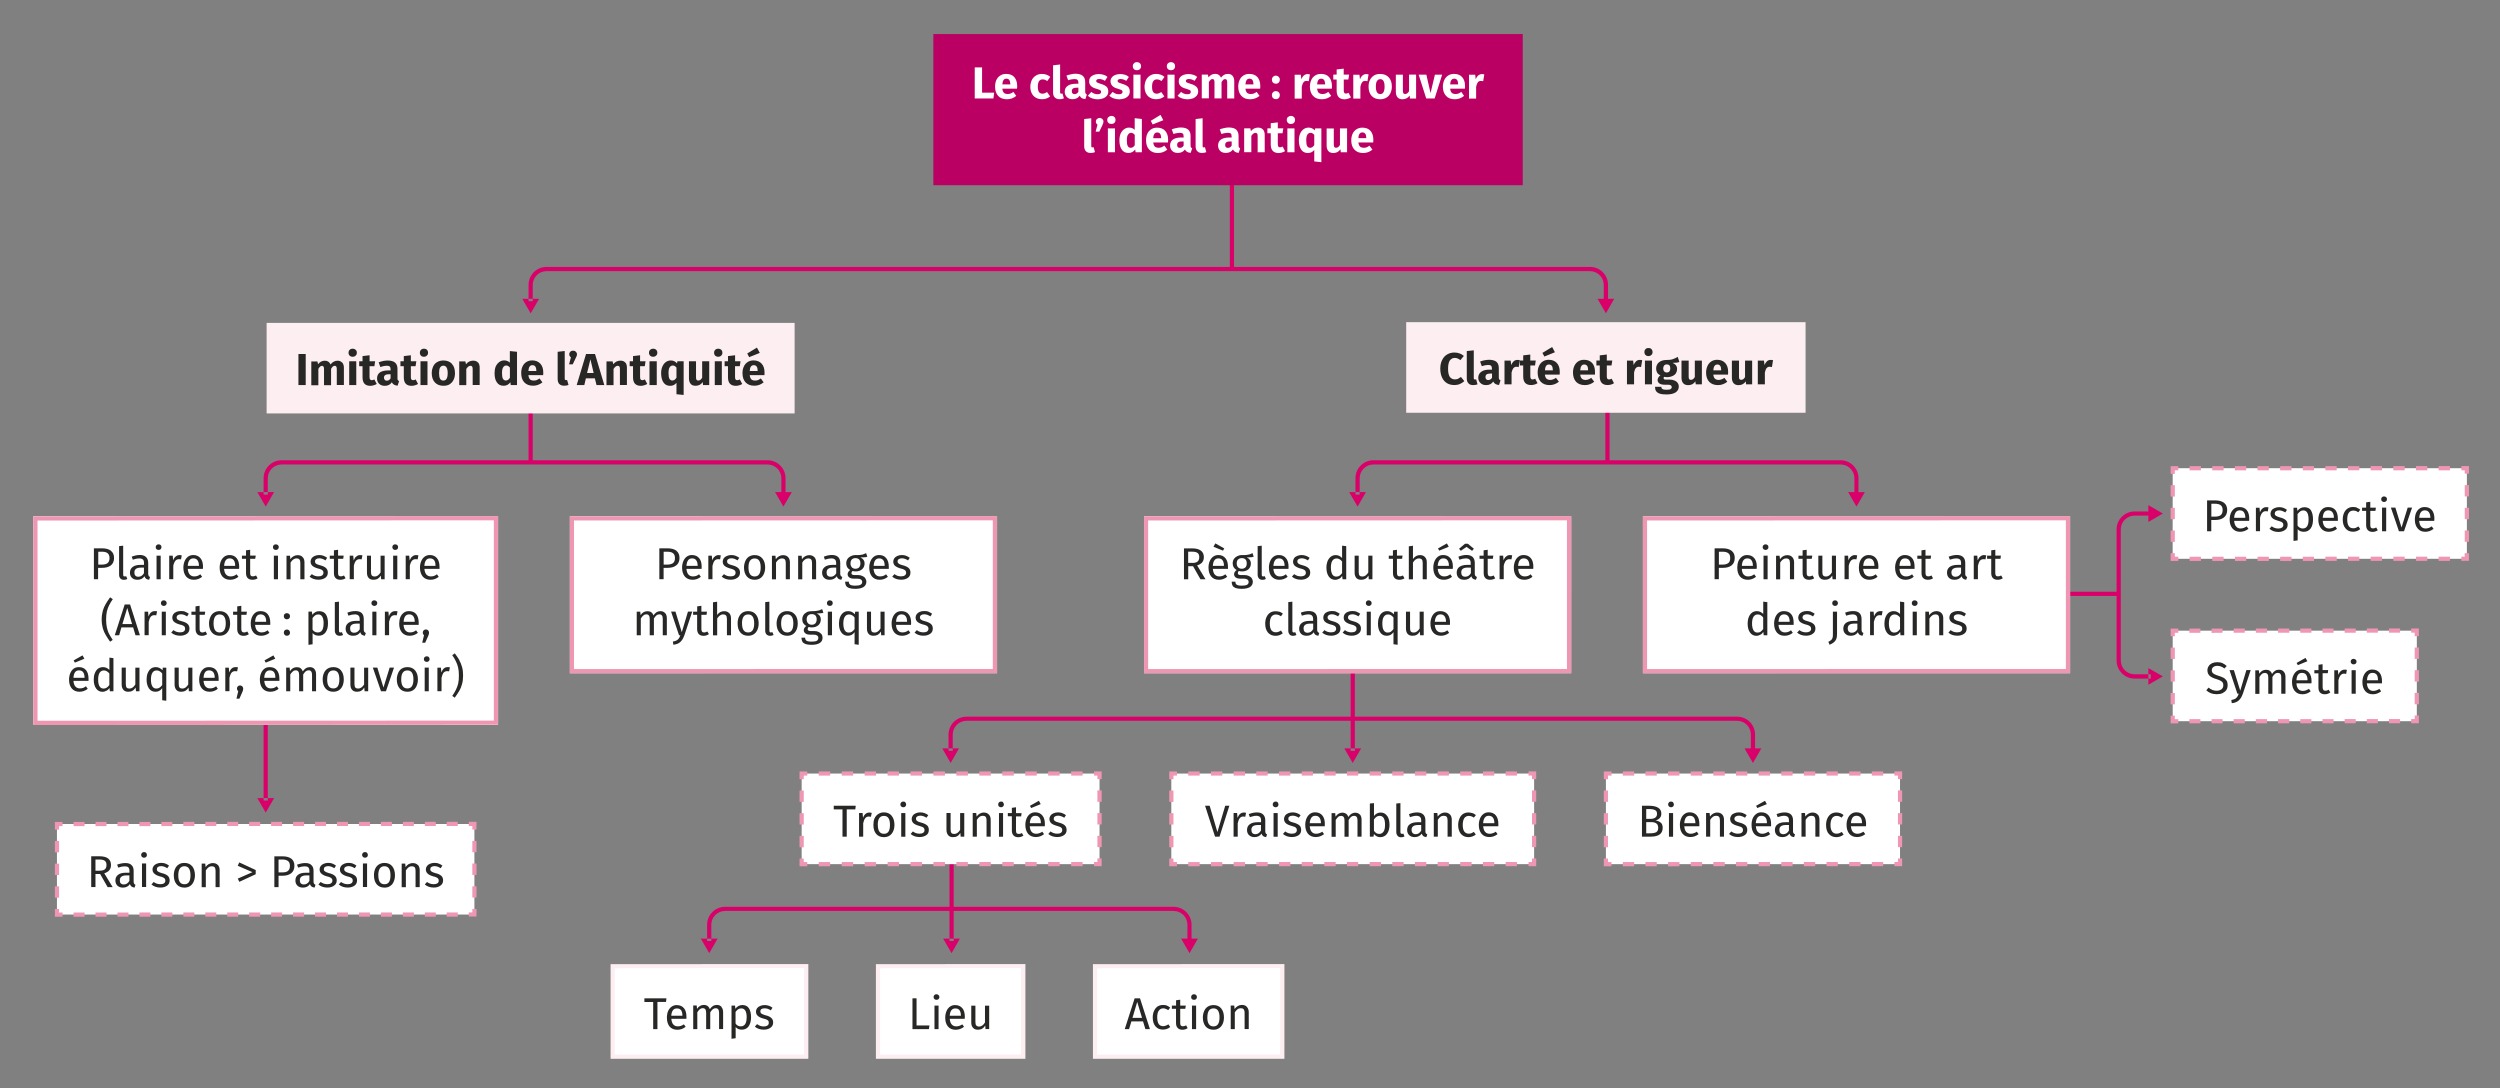 <svg xmlns="http://www.w3.org/2000/svg" viewBox="0 0 446.507 194.314" enable-background="new 0 0 446.507 194.314"><rect x="0" y="0" width="446.507" height="194.314" fill="#808080" stroke="none"/><style type="text/css">.st0{fill:#DA0069;} .st1{fill:#BB0063;} .st2{fill:#FFFFFF;} .st3{fill:#FCEEF1;} .st4{fill:#272726;} .st5{fill:#EE96B2;} .st6{fill:#FE8600;} .st7{fill:#0099C1;} .st8{fill:#DFEFF7;} .st9{fill:#66C5EA;} .st10{fill:#FFC143;} .st11{fill:#FFE5AC;} .st12{fill:#E1EA6D;} .st13{fill:#CFDF00;} .st14{fill:#DDE63D;} .st15{fill:#9DC400;} .st16{fill:#B0E0E2;} .st17{fill:#00B3BC;}</style><path d="M94.4 72.2h.75v10.24h-.75zM140.3 88.33h-.75V85.4c0-1.34-1.1-2.44-2.46-2.44H50.3c-1.37 0-2.47 1.1-2.47 2.45v2.93h-.75V85.4c0-1.76 1.44-3.2 3.2-3.2h86.8c1.78 0 3.22 1.44 3.22 3.2v2.93zM141.42 87.9l-1.5 2.58-1.5-2.6zM45.96 87.9l1.5 2.58 1.5-2.6zM286.72 72.2h.75v10.24h-.75zM331.95 88.33h-.75V85.4c0-1.34-1.1-2.44-2.46-2.44H245.3c-1.35 0-2.46 1.1-2.46 2.45v2.93h-.75V85.4c0-1.76 1.43-3.2 3.2-3.2h83.44c1.77 0 3.2 1.44 3.2 3.2v2.93zM333.07 87.9l-1.5 2.58-1.5-2.6zM240.97 87.9l1.5 2.58 1.5-2.6zM368.02 105.68h10.24v.75h-10.24zM384.15 121.2h-2.9c-1.78 0-3.22-1.45-3.22-3.22V94.55c0-1.77 1.44-3.2 3.2-3.2h2.92v.74h-2.9c-1.37 0-2.47 1.1-2.47 2.45v23.43c0 1.36 1.1 2.46 2.46 2.46h2.9v.75zM383.7 90.22l2.6 1.5-2.6 1.5zM383.7 122.3l2.6-1.5-2.6-1.48zM241.23 117.98h.75v16.13h-.75zM240.1 133.67l1.5 2.6 1.5-2.6zM47.08 126.85h.75v16.13h-.75zM45.96 142.54l1.5 2.6 1.5-2.6zM313.46 134.1h-.75v-2.9c0-1.36-1.1-2.46-2.45-2.46H172.62c-1.36 0-2.46 1.1-2.46 2.46v2.9h-.75v-2.9c0-1.77 1.45-3.2 3.22-3.2h137.63c1.77 0 3.2 1.43 3.2 3.2v2.9zM314.58 133.67l-1.5 2.6-1.5-2.6zM168.3 133.67l1.48 2.6 1.5-2.6zM169.58 151.94h.75v16.13h-.75zM168.45 167.64l1.5 2.6 1.5-2.6zM212.83 168.07h-.75v-2.9c0-1.37-1.1-2.47-2.46-2.47H129.5c-1.35 0-2.46 1.1-2.46 2.46v2.9h-.75v-2.9c0-1.77 1.43-3.2 3.2-3.2h80.12c1.77 0 3.2 1.43 3.2 3.2v2.9zM213.95 167.64l-1.5 2.6-1.5-2.6zM125.17 167.64l1.5 2.6 1.5-2.6zM219.65 32.13h.75v15.93h-.75zM287.2 53.8h-.76v-2.9c0-1.36-1.1-2.47-2.46-2.47H97.6c-1.35 0-2.45 1.1-2.45 2.46v2.9h-.75v-2.9c0-1.78 1.44-3.22 3.2-3.22H284c1.77 0 3.2 1.44 3.2 3.2v2.92zM288.3 53.37l-1.48 2.6-1.5-2.6zM93.28 53.37l1.5 2.6 1.5-2.6z" class="st0"/><path id="XMLID_28_" d="M166.7 6.08h105.27v27H166.7z" class="st1"/><path d="M175.4 12.05v4.5h2.16l-.13 1.04h-3.34v-5.55h1.3zM181.65 15.84h-2.63c.04.36.14.6.3.75.16.14.38.2.67.2.16 0 .32-.02.48-.08.16-.07.34-.16.52-.3l.52.72c-.5.4-1.04.6-1.65.6-.7 0-1.22-.2-1.6-.62-.35-.4-.54-.95-.54-1.63 0-.44.08-.83.23-1.18.16-.34.38-.6.68-.8s.66-.3 1.08-.3c.6 0 1.1.18 1.44.56.34.4.52.92.52 1.6 0 .18 0 .33-.03.46zm-1.2-.82c-.03-.65-.25-.97-.7-.97-.22 0-.4.08-.5.24-.13.15-.2.4-.23.78h1.42v-.06zM186.92 13.34c.23.08.45.2.66.4l-.54.74c-.27-.2-.54-.3-.8-.3-.3 0-.5.1-.65.3s-.23.55-.23 1.02c0 .44.07.76.22.95.13.18.34.28.6.28.16 0 .3-.02.4-.07.12-.05.26-.12.43-.22l.55.78c-.42.34-.9.5-1.43.5-.43 0-.8-.08-1.12-.27-.32-.18-.56-.44-.73-.77-.17-.34-.26-.73-.26-1.18 0-.44.1-.84.26-1.2.17-.33.4-.6.73-.8.3-.2.68-.3 1.1-.3.3 0 .55.05.8.14zM188.38 17.4c-.2-.2-.3-.5-.3-.9v-4.84l1.26-.14v4.94c0 .18.07.27.22.27.07 0 .14-.02.2-.04l.25.88c-.22.1-.47.15-.76.15-.36 0-.65-.1-.86-.32zM193.9 16.7c.04.1.1.14.22.18l-.27.82c-.26-.02-.47-.08-.64-.17-.15-.1-.28-.24-.37-.44-.28.4-.7.63-1.28.63-.42 0-.76-.13-1-.37-.26-.25-.4-.57-.4-.96 0-.46.18-.82.53-1.06.34-.25.83-.37 1.48-.37h.43v-.2c0-.24-.07-.4-.17-.5-.1-.1-.3-.14-.56-.14-.14 0-.3.02-.5.06-.2.03-.4.08-.6.15l-.3-.83c.26-.1.54-.18.82-.23.27-.07.53-.1.77-.1.6 0 1.05.13 1.33.38.3.25.43.63.43 1.13v1.66c0 .16.02.28.07.35zm-1.3-.28v-.76h-.32c-.3 0-.5.05-.65.16-.14.1-.2.25-.2.47 0 .16.03.3.12.38.1.1.2.14.37.14.28 0 .5-.13.67-.4zM197.1 13.34c.27.1.5.22.7.4l-.45.7c-.35-.22-.7-.33-1.05-.33-.17 0-.3.04-.38.1-.1.05-.13.13-.13.23 0 .08 0 .15.05.2s.12.1.24.15c.1.06.3.12.56.2.44.12.77.3 1 .5.2.2.3.5.3.85 0 .3-.07.54-.24.75-.16.2-.4.37-.68.48-.28.1-.6.17-.96.17-.35 0-.7-.06-1-.17-.3-.1-.56-.27-.77-.46l.62-.7c.36.3.74.42 1.13.42.2 0 .34-.03.45-.1.1-.07.17-.17.17-.3 0-.1-.02-.18-.07-.24-.04-.06-.12-.1-.24-.16-.13-.05-.32-.1-.6-.2-.4-.1-.72-.28-.93-.5s-.3-.5-.3-.82c0-.24.06-.46.2-.66s.34-.35.6-.46c.27-.1.57-.17.92-.17.3 0 .6.05.86.14zM200.92 13.34c.26.1.5.22.7.4l-.46.7c-.35-.22-.7-.33-1.05-.33-.16 0-.28.04-.37.1-.1.05-.13.13-.13.23 0 .08.02.15.06.2s.12.1.24.15c.12.06.3.12.57.2.44.12.77.3 1 .5.2.2.3.5.3.85 0 .3-.07.54-.24.75-.16.2-.4.37-.68.48-.3.1-.6.17-.96.17-.37 0-.7-.06-1-.17-.3-.1-.57-.27-.78-.46l.6-.7c.37.3.74.42 1.14.42.2 0 .34-.03.45-.1.12-.07.18-.17.18-.3 0-.1-.03-.18-.07-.24-.03-.06-.1-.1-.24-.16-.12-.05-.3-.1-.58-.2-.42-.1-.74-.28-.94-.5s-.32-.5-.32-.82c0-.24.07-.46.22-.66.14-.2.34-.35.6-.46.27-.1.57-.17.92-.17.3 0 .6.05.86.14zM203.6 11.3c.13.14.2.32.2.52s-.07.38-.2.52c-.15.14-.33.2-.55.2s-.4-.06-.53-.2c-.14-.14-.2-.3-.2-.52s.06-.38.2-.5c.13-.15.3-.22.53-.22s.4.07.54.2zm.1 2.04v4.25h-1.27v-4.26h1.26zM207.32 13.34c.23.08.45.2.66.4l-.54.74c-.27-.2-.54-.3-.8-.3-.3 0-.5.1-.65.3s-.23.55-.23 1.02c0 .44.07.76.22.95.13.18.34.28.6.28.16 0 .3-.02.4-.07.12-.05.26-.12.43-.22l.55.78c-.42.34-.9.5-1.43.5-.43 0-.8-.08-1.12-.27-.32-.18-.56-.44-.73-.77-.17-.34-.26-.73-.26-1.18 0-.44.1-.84.26-1.2.17-.33.4-.6.73-.8.3-.2.68-.3 1.1-.3.3 0 .55.05.8.14zM209.68 11.3c.14.14.2.32.2.52s-.06.38-.2.52-.32.2-.54.2-.4-.06-.54-.2-.2-.3-.2-.52.06-.38.2-.5c.14-.15.32-.22.54-.22s.4.07.54.2zm.1 2.04v4.25h-1.26v-4.26h1.26zM213.12 13.34c.27.1.5.22.7.4l-.46.7c-.34-.22-.7-.33-1.04-.33-.17 0-.3.04-.38.1-.1.05-.14.13-.14.23 0 .08.02.15.06.2s.12.1.25.15c.13.06.32.12.58.2.44.12.77.3.98.5.22.2.33.5.33.85 0 .3-.1.54-.26.75-.17.2-.4.37-.68.48-.3.1-.6.17-.96.17s-.7-.06-1-.17c-.3-.1-.56-.27-.78-.46l.62-.7c.36.3.73.42 1.13.42.2 0 .34-.03.45-.1.1-.07.16-.17.16-.3 0-.1-.02-.18-.06-.24-.04-.06-.13-.1-.25-.16-.12-.05-.32-.1-.58-.2-.43-.1-.75-.28-.96-.5s-.3-.5-.3-.82c0-.24.06-.46.2-.66s.35-.35.6-.46c.28-.1.58-.17.93-.17.3 0 .6.05.85.14zM220.14 13.55c.2.22.3.54.3.94v3.1h-1.26v-2.9c0-.37-.12-.56-.36-.56-.14 0-.25.04-.35.13-.1.1-.2.23-.3.42v2.9h-1.26v-2.9c0-.37-.1-.56-.35-.56-.13 0-.25.04-.35.14s-.2.23-.3.4v2.9h-1.27v-4.24h1.1l.1.5c.16-.2.34-.37.54-.48.2-.1.43-.15.7-.15.23 0 .44.07.6.18s.3.3.4.5c.16-.23.35-.4.55-.5.2-.12.44-.17.7-.17.35 0 .62.12.82.35zM225.07 15.84h-2.63c.04.36.15.6.3.75.17.14.4.2.67.2.18 0 .35-.02.5-.08.17-.07.34-.16.53-.3l.52.72c-.5.4-1.05.6-1.66.6-.7 0-1.23-.2-1.6-.62-.36-.4-.55-.95-.55-1.63 0-.44.08-.83.24-1.18.14-.34.37-.6.67-.8s.65-.3 1.07-.3c.6 0 1.1.18 1.44.56.35.4.52.92.52 1.6 0 .18 0 .33-.03.46zm-1.2-.82c-.02-.65-.25-.97-.7-.97-.22 0-.4.08-.5.24-.13.15-.2.4-.23.78h1.42v-.06zM228.38 13.72c.14.15.2.3.2.5s-.06.4-.2.53c-.14.14-.3.2-.5.2s-.38-.06-.52-.2-.2-.32-.2-.52.06-.36.2-.5c.14-.15.3-.22.5-.22s.38.08.52.22zm0 2.77c.14.13.2.3.2.5s-.06.37-.2.52c-.14.14-.3.2-.5.2s-.38-.06-.52-.2c-.14-.15-.2-.32-.2-.52s.06-.37.2-.5c.14-.15.3-.22.5-.22s.38.07.52.2zM233.95 13.28l-.2 1.22c-.16-.03-.28-.05-.38-.05-.25 0-.44.08-.57.26s-.24.44-.3.8v2.1h-1.27v-4.26h1.1l.1.83c.1-.3.25-.53.44-.7.2-.16.4-.25.66-.25.15 0 .3.02.42.06zM237.87 15.84h-2.63c.04.36.15.6.3.75.17.14.4.2.67.2.18 0 .35-.02.5-.08.17-.07.34-.16.53-.3l.52.72c-.5.4-1.05.6-1.66.6-.7 0-1.23-.2-1.6-.62-.36-.4-.55-.95-.55-1.63 0-.44.08-.83.24-1.18.14-.34.37-.6.67-.8s.65-.3 1.07-.3c.6 0 1.1.18 1.44.56.34.4.52.92.52 1.6 0 .18 0 .33-.03.46zm-1.2-.82c-.02-.65-.25-.97-.7-.97-.22 0-.4.08-.5.24-.13.15-.2.4-.23.78h1.42v-.06zM241.27 17.4c-.15.1-.33.18-.54.24-.2.06-.4.1-.6.1-.94-.02-1.4-.53-1.4-1.55V14.2h-.6v-.88h.6v-.92l1.26-.14v1.06h.97l-.14.88H240v1.96c0 .2.03.33.1.42.05.1.16.13.3.13.14 0 .3-.05.45-.14l.42.8zM244.43 13.28l-.2 1.22c-.16-.03-.3-.05-.4-.05-.24 0-.43.08-.56.26s-.23.44-.3.8v2.1h-1.27v-4.26h1.1l.1.83c.1-.3.25-.53.44-.7.2-.16.42-.25.66-.25.16 0 .3.02.43.06zM248.03 13.8c.37.4.56.96.56 1.67 0 .46-.1.85-.27 1.2-.16.33-.4.6-.72.78s-.67.28-1.1.28c-.64 0-1.15-.2-1.52-.6s-.55-.95-.55-1.67c0-.45.08-.85.25-1.18s.4-.6.72-.8.68-.27 1.1-.27c.66 0 1.17.2 1.53.6zm-2.1.66c-.13.22-.2.55-.2 1 0 .47.07.8.2 1.02.12.2.32.32.58.32.26 0 .45-.1.58-.32.13-.22.2-.55.2-1 0-.47-.07-.8-.2-1.02-.12-.22-.3-.32-.57-.32-.25 0-.44.1-.57.32zM252.92 17.6h-1.1l-.05-.54c-.3.44-.74.67-1.3.67-.38 0-.67-.12-.87-.35-.2-.24-.3-.57-.3-1v-3.04h1.26v2.9c0 .2.04.34.1.43.07.08.17.12.3.12.28 0 .5-.17.7-.5v-2.96h1.26v4.25zM257.57 13.34l-1.34 4.25h-1.5l-1.36-4.26h1.38l.75 3.3.78-3.3h1.3zM261.63 15.84H259c.04.36.15.6.3.75.17.14.4.2.67.2.17 0 .34-.02.5-.08.16-.07.33-.16.52-.3l.5.72c-.5.4-1.04.6-1.65.6-.7 0-1.22-.2-1.58-.62-.37-.4-.56-.95-.56-1.63 0-.44.1-.83.25-1.18.15-.34.38-.6.68-.8s.65-.3 1.07-.3c.6 0 1.1.18 1.44.56.35.4.52.92.52 1.6 0 .18 0 .33-.03.46zm-1.2-.82c-.02-.65-.25-.97-.7-.97-.22 0-.4.08-.5.24-.13.15-.2.4-.23.78h1.42v-.06zM265.1 13.28l-.2 1.22c-.16-.03-.3-.05-.4-.05-.24 0-.43.08-.56.26s-.23.44-.3.8v2.1h-1.27v-4.26h1.1l.1.83c.1-.3.25-.53.44-.7.2-.16.43-.25.67-.25.16 0 .3.02.43.06zM193.94 27c-.2-.2-.3-.5-.3-.9v-4.84l1.26-.14v4.94c0 .18.07.27.2.27.1 0 .16-.02.22-.04l.25.88c-.23.1-.5.15-.77.15-.37 0-.66-.1-.86-.32zM196.88 21.25c.13.12.2.27.2.46 0 .1-.03.22-.06.32s-.1.25-.18.44l-.5 1.04h-.66l.34-1.24c-.2-.14-.3-.33-.3-.56 0-.18.06-.33.2-.45.13-.12.3-.2.48-.2.2 0 .35.08.48.2zM199.04 20.9c.14.14.2.32.2.52s-.06.38-.2.52c-.15.14-.33.2-.54.2s-.4-.06-.54-.2-.2-.3-.2-.52.06-.38.2-.5.32-.22.54-.22.4.07.54.2zm.1 2.04v4.25h-1.27v-4.26h1.27zM203.94 21.26v5.93h-1.12l-.07-.5c-.3.42-.7.63-1.2.63-.53 0-.94-.2-1.2-.6-.3-.42-.42-.97-.42-1.67 0-.44.07-.82.2-1.16.16-.35.36-.6.63-.8.26-.2.56-.3.9-.3.4 0 .74.14 1 .4v-2.08l1.28.14zm-1.27 4.66V24.1c-.1-.13-.2-.23-.3-.28s-.23-.1-.36-.1c-.23 0-.4.12-.55.34s-.2.55-.2 1c0 .5.05.85.17 1.04s.3.3.52.3c.3 0 .53-.16.73-.48zM208.6 25.44h-2.63c.05.36.15.6.3.75.17.14.4.2.67.2.17 0 .34-.02.5-.08.16-.07.33-.16.52-.3l.52.72c-.5.4-1.05.6-1.66.6-.68 0-1.2-.2-1.58-.62-.37-.4-.55-.95-.55-1.63 0-.44.06-.83.22-1.18.15-.34.38-.6.68-.8s.66-.3 1.07-.3c.6 0 1.1.18 1.44.56.36.4.53.92.53 1.6 0 .18 0 .33-.02.46zm-1.33-4.93l.5.96-1.9.76-.34-.65 1.74-1.06zm.12 4.12c-.02-.65-.25-.97-.7-.97-.22 0-.4.08-.5.24-.12.15-.2.4-.23.78h1.42v-.06zM212.7 26.3c.05.1.13.14.23.18l-.27.82c-.26-.02-.47-.07-.64-.17-.16-.1-.3-.24-.38-.44-.28.4-.7.63-1.28.63-.42 0-.76-.12-1-.37-.26-.25-.38-.57-.38-.96 0-.46.17-.82.5-1.06.35-.25.84-.37 1.5-.37h.42v-.2c0-.24-.05-.4-.16-.5-.1-.1-.3-.14-.56-.14-.14 0-.3.02-.5.06-.2.03-.4.08-.6.15l-.3-.83c.27-.1.54-.18.82-.23.28-.07.54-.1.78-.1.6 0 1.05.13 1.34.38.28.26.42.63.42 1.13v1.66c0 .16.02.28.07.35zm-1.3-.28v-.76h-.3c-.3 0-.52.05-.66.16-.14.1-.2.25-.2.47 0 .16.04.3.12.38.1.1.2.14.37.14.3 0 .5-.13.67-.4zM213.84 27c-.2-.2-.3-.5-.3-.9v-4.84l1.25-.14v4.94c0 .18.06.27.2.27.08 0 .15-.02.22-.04l.24.88c-.23.1-.48.15-.76.15-.37 0-.66-.1-.86-.32zM221.28 26.3c.05.1.12.14.22.18l-.26.82c-.26-.02-.48-.07-.64-.17-.17-.1-.3-.24-.38-.44-.28.4-.7.63-1.3.63-.4 0-.74-.12-1-.37-.24-.25-.37-.57-.37-.96 0-.46.17-.82.5-1.06.35-.25.85-.37 1.5-.37h.42v-.2c0-.24-.05-.4-.15-.5-.1-.1-.3-.14-.56-.14-.14 0-.3.02-.5.06-.2.03-.4.08-.62.15l-.28-.83c.26-.1.53-.18.82-.23.27-.07.54-.1.77-.1.6 0 1.06.13 1.34.38.27.26.42.63.42 1.13v1.66c0 .16.02.28.06.35zm-1.3-.28v-.76h-.32c-.28 0-.5.05-.64.16-.14.1-.2.25-.2.47 0 .16.03.3.12.38.1.1.2.14.36.14.3 0 .52-.13.67-.4zM225.58 23.14c.2.23.3.54.3.95v3.1h-1.26v-2.9c0-.2-.03-.36-.1-.44-.06-.08-.16-.12-.3-.12-.25 0-.5.18-.73.55v2.9h-1.28v-4.26h1.1l.1.5c.18-.2.37-.37.58-.47.2-.1.45-.16.7-.16.38 0 .67.12.88.34zM229.5 27c-.15.1-.33.18-.54.24-.2.06-.4.1-.6.1-.94-.02-1.4-.53-1.4-1.55V23.8h-.6v-.88h.6v-.92l1.26-.14v1.06h.98l-.14.88h-.84v1.96c0 .2.04.33.1.42.06.1.16.13.3.13.15 0 .3-.05.46-.14l.42.8zM231.1 20.9c.13.14.2.32.2.52s-.07.38-.2.52c-.15.14-.33.2-.55.2s-.4-.06-.53-.2-.2-.3-.2-.52.06-.38.2-.5.3-.22.53-.22.4.07.54.2zm.1 2.04v4.25h-1.27v-4.26h1.26zM236 22.94v6.03l-1.27-.14v-2.05c-.3.37-.66.55-1.13.55-.53 0-.93-.2-1.2-.6-.28-.42-.42-.97-.42-1.67 0-.44.08-.83.22-1.17.14-.35.35-.6.6-.8.28-.2.58-.3.93-.3.43 0 .8.18 1.1.5l.06-.36h1.1zm-1.27 2.98V24.1c-.1-.13-.2-.23-.3-.28-.1-.06-.23-.1-.36-.1-.24 0-.43.12-.57.33-.14.22-.2.55-.2 1 0 .5.05.86.17 1.05s.3.3.52.3c.28 0 .53-.16.73-.48zM240.57 27.2h-1.1l-.06-.54c-.3.44-.72.67-1.27.67-.4 0-.7-.12-.9-.35-.2-.24-.3-.57-.3-1v-3.04h1.28v2.9c0 .2.04.35.1.43.07.08.18.12.3.12.28 0 .5-.17.7-.5v-2.96h1.27v4.25zM245.24 25.44h-2.63c.05.36.15.6.3.75.17.14.4.2.68.2.17 0 .33-.02.5-.08.15-.07.32-.16.5-.3l.53.72c-.5.4-1.04.6-1.65.6-.68 0-1.2-.2-1.58-.62-.37-.4-.55-.95-.55-1.63 0-.44.08-.83.23-1.18.16-.34.38-.6.68-.8s.66-.3 1.07-.3c.62 0 1.1.18 1.44.56.35.4.52.92.52 1.6 0 .18 0 .33-.02.46zm-1.22-.82c0-.65-.24-.97-.7-.97-.2 0-.37.08-.5.24-.1.15-.2.4-.2.78h1.4v-.06z" class="st2"/><path id="XMLID_34_" d="M251.15 57.54h71.33v16.18h-71.33z" class="st3"/><path d="M260.7 63.12c.26.1.5.25.75.45l-.62.75c-.17-.13-.33-.23-.5-.3-.15-.06-.32-.1-.5-.1-.37 0-.67.17-.9.48-.2.32-.3.8-.3 1.46 0 .65.1 1.12.3 1.44.23.3.53.46.9.46.22 0 .4-.03.57-.1.16-.1.34-.2.53-.34l.6.75c-.22.2-.47.38-.77.5-.3.14-.62.2-.98.2-.5 0-.96-.1-1.34-.33-.37-.22-.67-.55-.88-1-.2-.43-.32-.96-.32-1.58 0-.6.1-1.12.33-1.56.22-.44.5-.77.9-1s.8-.34 1.3-.34c.34 0 .65.06.92.16zM262.27 68.46c-.2-.2-.3-.5-.3-.9V62.7l1.25-.13v4.95c0 .17.07.26.22.26.07 0 .14 0 .2-.04l.25.9c-.24.1-.5.14-.78.14-.36 0-.65-.1-.85-.32zM267.78 67.76c.04.08.12.14.22.17l-.27.83c-.26-.02-.47-.08-.64-.18-.17-.1-.3-.24-.4-.44-.27.43-.7.64-1.27.64-.42 0-.76-.12-1-.37-.26-.23-.4-.55-.4-.95 0-.46.2-.82.53-1.06.34-.26.83-.38 1.48-.38h.43v-.18c0-.25-.05-.43-.16-.52-.1-.1-.28-.14-.55-.14-.14 0-.3.02-.5.06-.2.04-.4.1-.6.16l-.3-.83c.27-.1.54-.18.82-.23.28-.05.54-.08.78-.08.6 0 1.05.13 1.34.38.27.25.4.62.4 1.12v1.65c0 .17.03.3.08.36zm-1.3-.3v-.74h-.32c-.3 0-.5.05-.65.15-.13.1-.2.26-.2.47 0 .17.04.3.13.4.1.1.2.14.37.14.28 0 .5-.14.67-.4zM271.44 64.33l-.2 1.23c-.16-.04-.28-.06-.38-.06-.25 0-.44.1-.57.26s-.24.43-.32.78v2.1h-1.26V64.4h1.1l.1.82c.1-.3.25-.52.44-.7.2-.16.42-.24.66-.24.16 0 .3.02.42.05zM274.6 68.44c-.17.1-.35.2-.55.25-.2.05-.4.08-.6.08-.94 0-1.4-.52-1.4-1.54v-1.96h-.6v-.88h.6v-.92l1.26-.15v1.07h.98l-.13.88h-.84v1.95c0 .2.04.34.1.42.07.1.17.13.3.13.15 0 .3-.04.46-.14l.43.8zM278.55 66.9h-2.63c.04.35.14.6.3.74s.38.22.66.22c.18 0 .34-.03.5-.1.16-.05.33-.15.52-.28l.52.7c-.5.4-1.05.6-1.66.6-.68 0-1.2-.2-1.58-.6-.37-.4-.55-.96-.55-1.64 0-.43.08-.82.23-1.16.16-.35.38-.62.68-.82s.66-.3 1.07-.3c.63 0 1.1.2 1.45.58.35.38.52.9.52 1.6 0 .17 0 .32-.02.45zm-1.34-4.94l.5.95-1.88.77-.35-.65 1.74-1.06zm.13 4.12c0-.65-.24-.98-.7-.98-.2 0-.37.08-.5.24-.1.16-.2.42-.2.8h1.4v-.06zM284.86 66.9h-2.63c.04.35.14.6.3.74.16.15.38.22.67.22.17 0 .33-.03.5-.1.15-.05.33-.15.5-.28l.53.7c-.5.4-1.05.6-1.65.6-.7 0-1.22-.2-1.6-.6-.36-.4-.54-.96-.54-1.64 0-.43.08-.82.23-1.16.16-.35.38-.62.68-.82s.66-.3 1.07-.3c.62 0 1.1.2 1.45.58.34.38.5.9.5 1.6 0 .17 0 .32 0 .45zm-1.22-.82c0-.65-.23-.98-.68-.98-.22 0-.4.08-.5.24-.13.16-.2.42-.23.8h1.4v-.06zM288.26 68.44c-.15.1-.33.2-.54.25s-.4.08-.6.08c-.94 0-1.4-.52-1.4-1.54v-1.96h-.6v-.88h.6v-.92l1.26-.15v1.07h.98l-.14.88h-.84v1.95c0 .2.03.34.1.42.06.1.16.13.3.13.14 0 .3-.04.46-.14l.42.8zM293.3 64.33l-.2 1.23c-.15-.04-.28-.06-.38-.06-.25 0-.44.1-.57.26s-.23.43-.3.78v2.1h-1.27V64.4h1.1l.1.82c.1-.3.25-.52.44-.7s.42-.24.66-.24c.16 0 .3.02.43.05zM294.95 62.36c.14.14.2.3.2.52s-.06.38-.2.5c-.14.15-.32.22-.54.22s-.38-.07-.52-.2c-.14-.14-.2-.32-.2-.52s.06-.38.2-.52.3-.2.53-.2.4.06.55.2zm.1 2.04v4.24h-1.26V64.4h1.25zM299.96 64.64c-.28.12-.7.17-1.23.17.28.13.48.27.6.44.14.17.2.4.2.67s-.07.52-.2.74c-.16.22-.36.4-.63.5-.27.13-.6.2-.95.2-.17 0-.34-.02-.5-.06-.03.03-.07.06-.1.1 0 .05-.03.1-.03.14 0 .08.04.15.1.2.06.04.18.06.37.06h.63c.32 0 .6.05.85.16.25.1.44.25.57.44.14.2.2.4.2.63 0 .46-.2.8-.57 1.05-.38.25-.93.37-1.65.37-.52 0-.93-.05-1.23-.16s-.5-.27-.62-.46-.18-.45-.18-.75h1.13c0 .13.03.23.08.3s.15.14.28.17c.14.04.33.06.58.06.35 0 .6-.04.72-.12.13-.1.2-.2.2-.36 0-.13-.05-.23-.15-.3s-.26-.12-.46-.12h-.6c-.45 0-.78-.07-1-.23-.2-.16-.32-.36-.32-.6 0-.16.05-.3.14-.46s.2-.28.36-.37c-.27-.15-.46-.3-.58-.5s-.18-.44-.18-.72c0-.46.17-.84.5-1.12.35-.28.8-.42 1.36-.42.43 0 .8-.03 1.08-.13.3-.1.6-.23.92-.42l.3.94zm-2.74.64c-.1.13-.17.3-.17.52 0 .23.06.4.17.53.12.12.27.2.47.2.2 0 .36-.07.47-.2s.16-.3.16-.55c0-.46-.2-.7-.64-.7-.2 0-.36.08-.48.2zM303.96 68.64h-1.1l-.06-.53c-.3.46-.73.68-1.28.68-.4 0-.7-.12-.9-.35-.2-.24-.3-.56-.3-1V64.4h1.28v2.88c0 .2.03.36.1.44.06.08.17.12.3.12.27 0 .5-.16.7-.5V64.4h1.26v4.24zM308.63 66.9H306c.04.35.14.6.3.74s.38.22.66.22c.18 0 .34-.03.5-.1.16-.05.33-.15.52-.28l.52.7c-.5.4-1.05.6-1.66.6-.68 0-1.2-.2-1.58-.6-.37-.4-.55-.96-.55-1.64 0-.43.1-.82.24-1.16.16-.35.38-.62.68-.82s.66-.3 1.07-.3c.6 0 1.1.2 1.43.58.35.38.52.9.52 1.6 0 .17 0 .32-.02.45zm-1.22-.82c0-.65-.23-.98-.68-.98-.2 0-.38.08-.5.24-.12.16-.2.42-.22.8h1.4v-.06zM312.95 68.64h-1.1l-.05-.53c-.3.46-.74.68-1.3.68-.38 0-.67-.12-.88-.35-.2-.24-.3-.56-.3-1V64.4h1.27v2.88c0 .2.02.36.1.44.06.08.16.12.3.12.26 0 .5-.16.68-.5V64.4h1.27v4.24zM316.67 64.33l-.2 1.23c-.16-.04-.3-.06-.4-.06-.24 0-.43.1-.56.26s-.22.43-.3.78v2.1h-1.26V64.4h1.1l.1.82c.1-.3.25-.52.44-.7s.42-.24.66-.24c.16 0 .3.02.43.05z" class="st4"/><path id="XMLID_11_" d="M47.62 57.67h94.3v16.17h-94.3z" class="st3"/><path d="M54.6 63.22v5.55h-1.3v-5.55h1.3zM61.1 64.72c.2.23.32.54.32.94v3.1h-1.27V65.9c0-.38-.12-.57-.36-.57-.14 0-.26.06-.36.15-.1.1-.2.23-.3.4v2.92h-1.26v-2.9c0-.37-.12-.56-.36-.56-.13 0-.24.06-.35.15s-.2.23-.3.4v2.92H55.6v-4.25h1.1l.1.5c.17-.22.35-.38.55-.48.2-.1.43-.16.68-.16.24 0 .45.06.62.18s.3.28.38.5c.17-.23.36-.4.57-.5.2-.12.44-.18.7-.18.34 0 .6.12.8.34zM63.53 62.48c.14.14.2.3.2.52s-.06.38-.2.5c-.14.15-.32.22-.54.22s-.4-.07-.54-.2c-.14-.14-.2-.3-.2-.52s.06-.38.2-.52c.13-.13.3-.2.53-.2s.4.07.53.2zm.1 2.04v4.25h-1.26v-4.25h1.26zM67.3 68.57c-.17.1-.35.2-.55.24-.2.07-.4.1-.6.1-.94 0-1.4-.5-1.4-1.53V65.4h-.6v-.88h.6v-.92l1.26-.15v1.07H67l-.13.88H66v1.95c0 .2.04.34.1.42.07.1.17.13.3.13.15 0 .3-.04.46-.13l.43.8zM71.06 67.9c.05.06.12.12.22.15l-.26.83c-.27-.02-.48-.08-.64-.17-.17-.1-.3-.23-.4-.44-.27.43-.7.64-1.27.64-.4 0-.75-.12-1-.37-.25-.24-.37-.56-.37-.96 0-.46.17-.8.5-1.06.35-.23.84-.36 1.5-.36h.42v-.18c0-.25-.05-.42-.16-.52-.1-.1-.3-.14-.57-.14-.14 0-.3.02-.5.06-.2.04-.4.1-.6.17l-.3-.84c.27-.1.54-.18.82-.24.28-.05.54-.08.78-.08.6 0 1.06.13 1.34.38s.42.63.42 1.13v1.63c0 .16 0 .28.06.36zm-1.3-.3v-.76h-.32c-.3 0-.5.05-.64.15-.15.1-.22.25-.22.46 0 .17.05.3.14.4.08.1.2.14.36.14.3 0 .5-.14.67-.4zM74.66 68.57c-.15.1-.33.2-.54.24-.2.07-.4.1-.6.1-.94 0-1.4-.5-1.4-1.53V65.4h-.6v-.88h.6v-.92l1.26-.15v1.07h.98l-.14.88h-.84v1.95c0 .2.04.34.1.42.06.1.16.13.3.13.15 0 .3-.04.46-.13l.42.8zM76.25 62.48c.14.14.2.3.2.52s-.06.38-.2.5c-.14.15-.32.22-.54.22s-.4-.07-.52-.2c-.14-.14-.2-.3-.2-.52s.06-.38.2-.52c.13-.13.3-.2.53-.2s.4.07.55.2zm.1 2.04v4.25H75.1v-4.25h1.25zM80.7 64.98c.38.4.56.95.56 1.67 0 .45-.08.85-.25 1.18-.16.34-.4.6-.7.8s-.7.27-1.12.27c-.64 0-1.15-.2-1.52-.6s-.56-.95-.56-1.66c0-.45.1-.85.26-1.2s.4-.6.72-.78.68-.28 1.1-.28c.65 0 1.16.2 1.53.6zm-2.1.65c-.12.22-.18.56-.18 1 0 .47.06.8.18 1.02.13.22.32.32.58.32.26 0 .45-.1.58-.32.13-.22.2-.55.2-1 0-.47-.07-.8-.2-1.02-.12-.2-.32-.32-.58-.32-.25 0-.44.12-.57.33zM85.37 64.72c.2.22.3.54.3.94v3.1h-1.25V65.9c0-.2-.04-.36-.1-.45-.07-.08-.17-.12-.3-.12-.26 0-.5.2-.74.56v2.9h-1.26v-4.24h1.1l.1.5c.17-.2.36-.37.58-.48.2-.1.44-.16.7-.16.37 0 .66.1.87.34zM92.34 62.83v5.94h-1.12l-.07-.5c-.3.42-.7.63-1.2.63-.54 0-.94-.2-1.2-.6-.3-.4-.42-.97-.42-1.67 0-.43.07-.82.2-1.16.16-.34.36-.6.63-.8.26-.2.56-.3.9-.3.4 0 .74.15 1 .4V62.7l1.28.13zm-1.27 4.66v-1.84c-.1-.12-.2-.2-.3-.27s-.23-.1-.36-.1c-.23 0-.4.1-.55.33-.14.22-.2.56-.2 1 0 .5.05.85.17 1.05s.3.3.52.3c.3 0 .53-.17.73-.5zM97 67h-2.63c.05.37.15.62.3.77.17.14.4.2.67.2.17 0 .34-.02.5-.08.16-.07.33-.17.52-.3l.52.7c-.5.4-1.05.6-1.66.6-.68 0-1.2-.2-1.58-.6-.37-.4-.55-.95-.55-1.64 0-.43.06-.82.22-1.16.15-.35.38-.62.68-.82s.66-.3 1.07-.3c.6 0 1.1.2 1.44.58.36.38.53.92.53 1.6 0 .17 0 .33-.02.45zm-1.2-.8c-.02-.65-.25-.98-.7-.98-.22 0-.4.08-.5.24-.13.16-.2.43-.23.8h1.42v-.06zM99.9 68.6c-.2-.22-.3-.52-.3-.9v-4.87l1.26-.14v4.94c0 .17.08.26.22.26.07 0 .14 0 .2-.04l.26.9c-.23.1-.5.14-.77.14-.37 0-.66-.1-.86-.3zM102.85 62.82c.13.13.2.28.2.47 0 .1-.03.2-.06.3-.05.1-.1.25-.2.43l-.5 1.05h-.65l.33-1.25c-.2-.14-.3-.32-.3-.55 0-.18.07-.33.2-.46s.3-.18.5-.18c.18 0 .34.06.47.18zM106.54 68.77l-.3-1.2h-1.6l-.28 1.2H103l1.67-5.55h1.6l1.66 5.55h-1.4zm-1.68-2.15h1.17l-.58-2.45-.6 2.45zM111.67 64.72c.2.22.3.54.3.94v3.1h-1.25V65.9c0-.2-.03-.36-.1-.45-.07-.08-.17-.12-.3-.12-.26 0-.5.2-.74.56v2.9h-1.26v-4.24h1.1l.1.5c.17-.2.37-.37.58-.48.2-.1.45-.16.7-.16.38 0 .66.1.87.34zM115.6 68.57c-.16.1-.34.2-.54.24-.2.07-.4.1-.6.1-.94 0-1.4-.5-1.4-1.53V65.4h-.6v-.88h.6v-.92l1.26-.15v1.07h.98l-.14.88h-.84v1.95c0 .2.03.34.1.42.06.1.16.13.3.13.14 0 .3-.04.46-.13l.42.8zM117.2 62.48c.13.14.2.3.2.52s-.07.38-.2.5c-.15.15-.33.22-.55.22s-.4-.07-.54-.2c-.13-.14-.2-.3-.2-.52s.07-.38.2-.52c.15-.13.33-.2.55-.2s.4.07.54.2zm.1 2.04v4.25H116v-4.25h1.27zM122.1 64.52v6.02l-1.28-.13v-2.04c-.28.36-.66.54-1.12.54-.53 0-.93-.2-1.2-.6-.28-.4-.42-.97-.42-1.67 0-.44.07-.82.22-1.16.14-.34.34-.6.6-.8.27-.2.58-.3.92-.3.44 0 .8.18 1.1.52l.06-.38h1.1zm-1.28 2.97v-1.84c-.1-.12-.2-.2-.3-.27-.1-.07-.22-.1-.35-.1-.24 0-.43.1-.57.33-.14.2-.2.55-.2 1 0 .5.05.85.17 1.05s.3.3.52.3c.28 0 .53-.17.72-.5zM126.66 68.77h-1.1l-.05-.54c-.3.45-.73.67-1.28.67-.4 0-.68-.1-.88-.35-.2-.23-.3-.56-.3-.98v-3.05h1.26v2.9c0 .2.04.34.1.42.07.1.17.13.3.13.28 0 .5-.17.7-.5v-2.95h1.26v4.25zM128.82 62.48c.14.14.2.3.2.52s-.06.38-.2.5c-.14.15-.32.22-.54.22s-.4-.07-.54-.2c-.14-.14-.2-.3-.2-.52s.06-.38.2-.52c.14-.13.32-.2.54-.2s.4.07.54.2zm.1 2.04v4.25h-1.26v-4.25h1.26zM132.58 68.57c-.16.1-.34.2-.54.24-.2.07-.4.1-.62.1-.92 0-1.4-.5-1.4-1.53V65.4h-.6v-.88h.6v-.92l1.27-.15v1.07h.97l-.13.88h-.85v1.95c0 .2.03.34.1.42.05.1.16.13.3.13.14 0 .3-.04.45-.13l.43.8zM136.54 67h-2.64c.05.37.15.62.3.77.17.14.4.2.67.2.17 0 .34-.02.5-.08.16-.07.33-.17.52-.3l.5.7c-.5.4-1.04.6-1.65.6-.7 0-1.2-.2-1.58-.6-.37-.4-.55-.95-.55-1.64 0-.43.07-.82.23-1.16.15-.35.38-.62.68-.82s.65-.3 1.07-.3c.6 0 1.1.2 1.44.58.35.38.52.92.52 1.6 0 .17 0 .33-.02.45zm-1.34-4.9l.5.93-1.9.76-.34-.66 1.74-1.05zm.12 4.1c0-.65-.24-.98-.7-.98-.2 0-.38.08-.5.24-.12.16-.2.43-.22.8h1.42v-.06z" class="st4"/><path id="XMLID_18_" d="M204.32 92.2h76.3v28.04h-76.3z" class="st2"/><path id="XMLID_17_" d="M279.86 92.93v26.55l-74.8.02V92.96l74.8-.03m.75-.75l-76.28.03v28.05l76.3-.02V92.18z" class="st5"/><path d="M213.07 101.12h-.85v2.34h-.76v-5.52h1.45c.7 0 1.22.14 1.57.4.35.26.53.65.53 1.16 0 .4-.1.7-.3.94-.2.24-.5.42-.9.54l1.5 2.48h-.9l-1.33-2.34zm-.08-.58c.4 0 .7-.08.9-.25.2-.17.3-.43.3-.8 0-.34-.1-.58-.3-.73-.22-.16-.55-.23-1-.23h-.68v2h.77zM219.3 101.6h-2.68c.03.46.15.8.35 1.02.2.22.46.33.78.33.2 0 .4-.03.56-.08s.36-.16.55-.3l.32.45c-.45.36-.94.53-1.47.53-.6 0-1.05-.2-1.37-.57-.33-.4-.5-.92-.5-1.6 0-.42.07-.8.22-1.15.14-.34.34-.6.6-.8.27-.2.58-.3.94-.3.55 0 .98.2 1.27.57.3.36.45.87.45 1.53 0 .12 0 .24 0 .37zm-.7-.6c0-.4-.1-.72-.25-.94s-.42-.33-.75-.33c-.6 0-.93.44-.98 1.33h1.97V101zm-1.54-3.95l1.6.9-.23.4-1.7-.7.33-.6zM223.9 99.43c-.16.06-.34.1-.53.1-.2.02-.43.03-.7.03.5.23.74.58.74 1.06 0 .43-.13.77-.42 1.04s-.68.4-1.18.4c-.2 0-.37-.03-.53-.08-.07.04-.12.1-.16.17-.02.07-.04.14-.04.22 0 .23.18.34.55.34h.68c.28 0 .53.06.75.17.22.1.4.23.5.4.13.2.2.4.2.6 0 .42-.18.74-.5.96-.35.22-.84.33-1.48.33-.46 0-.82-.05-1.08-.14-.26-.1-.45-.23-.56-.42-.1-.2-.16-.43-.16-.72h.66c0 .17.03.3.1.4.06.1.18.18.34.23.17.06.4.08.7.08.45 0 .76-.05.95-.16s.28-.27.28-.5c0-.2-.08-.34-.23-.44-.15-.1-.35-.15-.62-.15h-.66c-.36 0-.63-.08-.82-.23-.18-.15-.27-.34-.27-.57 0-.14.04-.27.12-.4.08-.13.2-.24.34-.34-.24-.14-.42-.3-.54-.5-.1-.18-.17-.4-.17-.68 0-.3.07-.54.2-.76.15-.23.35-.4.6-.53.24-.12.52-.2.82-.2.33.02.6 0 .84-.02.2-.02.4-.06.54-.1.15-.06.33-.13.54-.23l.22.66zm-2.8.5c-.14.18-.22.4-.22.7 0 .28.08.5.23.68.17.18.4.27.67.27.3 0 .5-.1.66-.25s.23-.4.23-.7c0-.64-.3-.95-.9-.95-.28 0-.5.1-.65.26zM224.85 103.3c-.15-.15-.23-.38-.23-.68v-5.08l.73-.08v5.15c0 .13.02.2.06.27s.12.07.22.07.2 0 .27-.04l.18.5c-.17.1-.37.15-.58.15-.27 0-.5-.08-.65-.24zM230.13 101.6h-2.7c.04.46.16.8.36 1.02.2.22.46.33.78.33.2 0 .4-.03.56-.08.17-.06.35-.16.53-.3l.32.45c-.45.36-.95.53-1.48.53-.6 0-1.04-.2-1.37-.57s-.5-.92-.5-1.6c0-.42.08-.8.22-1.15.14-.34.34-.6.6-.8s.58-.3.94-.3c.57 0 1 .2 1.3.57.3.36.45.87.45 1.53 0 .12 0 .24-.02.37zm-.7-.6c0-.4-.1-.72-.26-.94-.17-.22-.4-.33-.74-.33-.6 0-.93.44-1 1.33h2V101zM233.24 99.27c.23.08.45.2.66.35l-.3.47c-.2-.13-.4-.22-.56-.28-.18-.06-.36-.1-.55-.1-.25 0-.44.06-.58.16s-.2.23-.2.4.06.3.2.4c.12.1.36.2.7.28.47.12.82.28 1.05.48.23.2.35.48.35.83 0 .42-.16.74-.5.96-.3.2-.7.32-1.17.32-.64 0-1.17-.18-1.6-.55l.4-.45c.36.28.76.4 1.2.4.27 0 .48-.05.65-.16.16-.13.24-.28.24-.48 0-.14-.03-.26-.1-.35s-.15-.16-.3-.23c-.13-.07-.34-.14-.62-.2-.45-.13-.77-.3-.97-.48-.2-.2-.3-.45-.3-.75 0-.2.06-.4.2-.6s.3-.3.54-.4c.22-.1.48-.16.77-.16s.54.05.77.13zM240.44 97.54v5.92h-.65l-.08-.6c-.14.23-.3.4-.52.5s-.44.2-.7.2c-.5 0-.9-.2-1.17-.6-.28-.4-.42-.92-.42-1.6 0-.42.08-.8.2-1.14.15-.34.34-.6.6-.8.24-.18.53-.28.87-.28.43 0 .8.18 1.13.52v-2.2l.74.08zm-1.2 5.27c.16-.1.32-.25.46-.45v-2.07c-.13-.18-.28-.32-.44-.4-.16-.1-.33-.15-.53-.15-.33 0-.58.14-.76.4s-.27.68-.27 1.22c0 .55.1.95.25 1.22.17.27.4.4.7.4.24 0 .43-.05.6-.16zM245.1 103.46h-.63l-.06-.66c-.15.26-.33.45-.54.57s-.46.18-.76.18c-.37 0-.66-.1-.87-.33-.2-.23-.3-.54-.3-.95v-3.03h.73v2.95c0 .27.05.48.15.6.1.12.28.18.5.18.42 0 .77-.25 1.06-.73v-3h.74v4.2zM250.87 103.27c-.28.2-.6.28-.95.28-.36 0-.63-.1-.83-.3-.2-.2-.3-.5-.3-.9V99.8h-.75v-.56h.74v-.95l.72-.1v1.04h1l-.08.57h-.92v2.52c0 .22.04.38.12.48.07.1.2.14.4.14.15 0 .34-.05.55-.16l.27.5zM254.5 99.5c.23.22.33.53.33.93v3.03h-.73v-2.92c0-.3-.06-.5-.17-.63-.12-.12-.3-.18-.5-.18s-.42.07-.6.2c-.16.12-.32.3-.47.54v3h-.74v-5.9l.74-.1v2.37c.33-.46.75-.7 1.25-.7.4 0 .7.13.9.36zM259.48 101.6h-2.7c.05.46.16.8.37 1.02.2.22.46.33.78.33.2 0 .4-.03.56-.08.16-.06.34-.16.53-.3l.32.45c-.45.36-.94.53-1.48.53-.58 0-1.04-.2-1.37-.57s-.5-.92-.5-1.6c0-.42.08-.8.22-1.15.14-.34.35-.6.6-.8s.58-.3.94-.3c.56 0 1 .2 1.3.57.3.36.44.87.44 1.53 0 .12 0 .24-.02.37zm-.7-.6c0-.4-.1-.72-.26-.94-.16-.22-.4-.33-.74-.33-.6 0-.93.44-1 1.33h2V101zm-.36-3.95l.33.6-1.7.7-.22-.4 1.6-.9zM263.52 102.85c.06.1.15.15.27.2l-.18.5c-.22-.02-.4-.1-.53-.18-.14-.1-.24-.25-.3-.45-.3.42-.7.63-1.26.63-.42 0-.75-.1-1-.35-.23-.23-.35-.54-.35-.92 0-.45.16-.8.48-1.03s.78-.36 1.37-.36h.65v-.32c0-.3-.07-.52-.22-.64-.14-.13-.36-.2-.66-.2-.3 0-.7.08-1.14.23l-.18-.54c.52-.2 1-.3 1.45-.3.5 0 .87.14 1.12.38.24.25.36.6.36 1.04v1.93c0 .17.03.3.1.38zm-2.6-4.46l-.33-.38 1.07-.9h.5l1.08.9-.32.37-1-.7-1.02.7zm1.78 3.95v-.97h-.55c-.78 0-1.17.28-1.17.86 0 .25.06.44.18.57.12.14.3.2.55.2.43 0 .76-.22 1-.65zM267.07 103.27c-.27.2-.6.28-.94.28-.36 0-.64-.1-.84-.3-.2-.2-.3-.5-.3-.9V99.8h-.74v-.56h.73v-.95l.73-.1v1.04h1l-.08.57h-.92v2.52c0 .22.04.38.12.48.07.1.2.14.38.14.17 0 .36-.05.56-.16l.27.5zM270.08 99.2l-.13.7c-.13-.02-.25-.03-.37-.03-.26 0-.47.1-.63.28-.16.2-.3.5-.38.9v2.4h-.74v-4.2h.64l.07.85c.1-.32.26-.56.45-.7.2-.17.4-.26.67-.26.15 0 .28.02.4.05zM273.85 101.6h-2.7c.04.46.16.8.36 1.02.22.22.48.33.8.33.2 0 .4-.03.56-.08s.35-.16.53-.3l.3.45c-.43.36-.93.53-1.46.53-.58 0-1.04-.2-1.37-.57-.33-.4-.5-.92-.5-1.6 0-.42.08-.8.22-1.15.13-.34.33-.6.6-.8.26-.2.57-.3.93-.3.56 0 1 .2 1.3.57.3.36.44.87.44 1.53 0 .12 0 .24-.02.37zm-.7-.6c0-.4-.1-.72-.26-.94s-.42-.33-.75-.33c-.6 0-.94.44-1 1.33h2V101zM228.53 109.25c.2.08.4.2.6.35l-.35.47c-.15-.1-.3-.2-.44-.24-.14-.05-.3-.08-.47-.08-.34 0-.6.14-.8.4-.18.28-.28.7-.28 1.22s.1.93.27 1.18c.2.25.46.38.8.38.17 0 .32-.03.46-.08s.3-.13.46-.24l.33.5c-.38.3-.8.45-1.3.45-.56 0-1-.2-1.34-.57-.33-.4-.5-.92-.5-1.6 0-.44.08-.84.23-1.17s.36-.6.63-.78c.28-.18.6-.27.98-.27.25 0 .48.03.7.1zM230.33 113.3c-.16-.15-.24-.38-.24-.68v-5.08l.73-.08v5.15c0 .13.02.2.06.27.03.05.1.08.2.08s.18-.02.26-.05l.2.5c-.18.1-.38.15-.6.15-.26 0-.48-.08-.63-.24zM235.36 112.85c.06.1.15.15.26.2l-.16.5c-.22-.02-.4-.1-.53-.18-.13-.1-.23-.25-.3-.45-.28.42-.7.63-1.25.63-.42 0-.75-.1-1-.35-.23-.23-.35-.54-.35-.92 0-.45.16-.8.5-1.03.3-.24.77-.36 1.36-.36h.64v-.32c0-.3-.08-.5-.22-.64-.14-.13-.36-.2-.66-.2-.3 0-.7.08-1.14.23l-.18-.54c.52-.2 1-.28 1.45-.28.5 0 .86.12 1.1.36.25.25.37.6.37 1.04v1.93c0 .17.03.3.1.38zm-.82-.5v-.97H234c-.8 0-1.18.28-1.18.86 0 .25.06.44.18.57.12.14.3.2.54.2.43 0 .76-.22 1-.66zM238.63 109.26c.22.08.44.2.65.36l-.3.47c-.2-.13-.4-.22-.56-.28-.17-.06-.35-.1-.55-.1-.24 0-.43.06-.56.16s-.2.23-.2.4.06.3.2.4c.12.1.36.2.7.28.47.12.82.28 1.05.48.24.2.35.48.35.83 0 .42-.16.74-.48.95-.33.22-.72.33-1.18.33-.64 0-1.17-.18-1.6-.55l.4-.45c.35.28.75.4 1.18.4.28 0 .5-.05.66-.16.16-.13.25-.28.25-.48 0-.14-.03-.26-.1-.35s-.15-.16-.3-.23c-.14-.07-.35-.14-.63-.2-.45-.13-.77-.3-.97-.48-.2-.2-.3-.45-.3-.76 0-.2.06-.4.2-.6s.3-.3.54-.4c.23-.1.5-.15.78-.15s.55.03.78.1zM242.28 109.26c.23.08.45.2.66.36l-.32.47c-.2-.13-.37-.22-.54-.28-.18-.06-.36-.1-.55-.1-.24 0-.43.06-.57.16s-.2.23-.2.4.06.3.2.4c.12.1.36.2.7.28.47.12.82.28 1.05.48.24.2.36.48.36.83 0 .42-.16.74-.5.95-.3.22-.7.33-1.17.33-.65 0-1.18-.18-1.6-.55l.4-.45c.35.28.75.4 1.18.4.27 0 .5-.05.66-.16.16-.13.24-.28.24-.48 0-.14-.03-.26-.1-.35s-.15-.16-.3-.23c-.13-.07-.35-.14-.62-.2-.45-.13-.77-.3-.97-.48-.22-.2-.3-.45-.3-.76 0-.2.05-.4.18-.6.13-.17.3-.3.55-.4.23-.1.5-.15.77-.15.3 0 .55.03.78.1zM244.83 107.36c.1.1.15.22.15.36 0 .15-.05.26-.15.36-.1.1-.22.14-.37.14s-.27-.05-.37-.14c-.1-.1-.15-.2-.15-.36 0-.14.04-.26.14-.36.1-.1.2-.14.36-.14.15 0 .28.05.37.14zm0 1.88v4.22h-.73v-4.22h.73zM249.62 109.24v5.92l-.74-.1v-2.16c-.14.2-.3.37-.5.48-.22.12-.45.17-.7.17-.5 0-.9-.2-1.17-.6-.27-.38-.4-.9-.4-1.58 0-.43.06-.82.2-1.15.12-.34.3-.6.57-.8.25-.18.54-.27.88-.27.44 0 .84.18 1.18.56l.06-.46h.62zm-1.2 3.57c.16-.1.3-.25.46-.46v-2.06c-.14-.18-.3-.32-.44-.4-.16-.1-.34-.15-.53-.15-.32 0-.57.14-.75.4-.18.28-.27.68-.27 1.22 0 .55.08.95.25 1.22s.4.4.7.4c.24 0 .43-.05.6-.16zM254.27 113.46h-.63l-.06-.66c-.16.26-.34.45-.55.57-.2.12-.46.18-.76.18-.37 0-.65-.1-.86-.33-.2-.23-.3-.54-.3-.96v-3.02h.73v2.94c0 .3.05.5.15.62.1.12.27.18.5.18.4 0 .76-.25 1.06-.73v-3h.73v4.2zM258.96 111.6h-2.7c.04.47.16.8.36 1.02.2.22.47.33.8.33.2 0 .38-.03.55-.08.17-.06.35-.16.53-.3l.32.46c-.44.35-.93.52-1.47.52-.58 0-1.04-.2-1.37-.57-.33-.4-.5-.9-.5-1.6 0-.42.08-.8.22-1.15.14-.34.34-.6.6-.8.27-.2.58-.28.94-.28.56 0 1 .18 1.3.55s.44.87.44 1.52c0 .13 0 .25-.02.38zm-.7-.6c0-.4-.1-.72-.26-.94-.17-.22-.4-.33-.74-.33-.6 0-.93.44-1 1.33h2V111z" class="st4"/><path id="XMLID_26_" d="M293.43 92.2h76.3v28.04h-76.3z" class="st2"/><path id="XMLID_25_" d="M368.97 92.93v26.55l-74.8.02V92.96l74.8-.03m.75-.75l-76.3.03v28.05l76.3-.02V92.18z" class="st5"/><path d="M309.27 98.37c.37.3.56.7.56 1.28 0 .6-.2 1.05-.58 1.34s-.9.43-1.56.43h-.7v2.03h-.76v-5.52h1.45c.67 0 1.2.15 1.57.43zm-.6 2.2c.24-.16.35-.47.35-.9 0-.4-.1-.7-.35-.87-.23-.18-.56-.26-1-.26H307v2.3h.66c.44 0 .78-.1 1-.26zM313.77 101.6h-2.68c.02.46.14.8.34 1.02.2.22.46.33.78.33.2 0 .4-.03.56-.08.17-.06.35-.16.54-.3l.32.45c-.45.36-.94.53-1.47.53-.6 0-1.05-.2-1.38-.57s-.5-.92-.5-1.6c0-.42.07-.8.2-1.15.16-.34.36-.6.62-.8s.58-.3.93-.3c.56 0 1 .2 1.3.57.3.36.44.87.44 1.53 0 .12-.02.24-.03.37zm-.7-.6c0-.4-.1-.72-.26-.94-.15-.22-.4-.33-.73-.33-.6 0-.93.44-.98 1.33h1.96V101zM315.7 97.36c.1.1.15.22.15.36s-.05.26-.15.36-.22.14-.37.14-.28-.05-.37-.14c-.1-.1-.15-.2-.15-.36s.06-.26.16-.36c.1-.1.22-.14.37-.14s.28.05.37.14zm0 1.88v4.22h-.73v-4.22h.73zM320.1 99.5c.22.22.33.53.33.93v3.03h-.74v-2.92c0-.3-.06-.5-.17-.63-.12-.12-.28-.18-.5-.18-.22 0-.42.07-.6.2-.16.12-.32.3-.47.54v3h-.74v-4.22h.63l.07.63c.15-.23.33-.4.55-.53.23-.13.47-.2.74-.2.4 0 .7.12.9.35zM324.04 103.27c-.28.2-.6.28-.95.28-.36 0-.64-.1-.84-.3-.2-.2-.3-.5-.3-.9V99.8h-.74v-.56h.74v-.95l.73-.1v1.04h1l-.1.57h-.9v2.52c0 .22.03.38.1.48.1.1.22.14.4.14.16 0 .35-.05.56-.16l.28.5zM327.93 103.46h-.63l-.06-.66c-.16.26-.34.45-.55.57s-.47.18-.77.18c-.36 0-.65-.1-.86-.33-.2-.23-.3-.54-.3-.95v-3.03h.72v2.95c0 .27.04.48.15.6.1.12.26.18.5.18.4 0 .75-.25 1.05-.73v-3h.73v4.2zM331.7 99.2l-.13.7c-.13-.02-.26-.03-.37-.03-.26 0-.47.1-.63.28-.16.2-.3.5-.38.9v2.4h-.75v-4.2h.64l.06.85c.1-.32.26-.56.45-.7.2-.17.43-.26.7-.26.13 0 .27.02.4.05zM335.47 101.6h-2.7c.04.46.16.8.36 1.02.2.22.47.33.8.33.2 0 .38-.03.55-.08.17-.06.35-.16.53-.3l.33.45c-.44.36-.94.53-1.47.53-.6 0-1.04-.2-1.37-.57s-.5-.92-.5-1.6c0-.42.07-.8.2-1.15.15-.34.35-.6.62-.8s.57-.3.93-.3c.56 0 1 .2 1.3.57.3.36.44.87.44 1.53 0 .12-.02.24-.03.37zm-.7-.6c0-.4-.1-.72-.26-.94-.16-.22-.4-.33-.73-.33-.6 0-.94.44-1 1.33h2V101zM341.95 101.6h-2.7c.04.46.16.8.36 1.02.22.22.48.33.8.33.2 0 .4-.03.56-.08s.35-.16.53-.3l.3.45c-.43.36-.93.53-1.46.53-.6 0-1.04-.2-1.37-.57-.33-.4-.5-.92-.5-1.6 0-.42.08-.8.22-1.15.13-.34.33-.6.6-.8.26-.2.57-.3.93-.3.56 0 1 .2 1.3.57.3.36.43.87.43 1.53 0 .12 0 .24 0 .37zm-.7-.6c0-.4-.1-.72-.26-.94s-.42-.33-.76-.33c-.6 0-.93.44-.98 1.33h1.98V101zM345.27 103.27c-.28.2-.6.28-.94.28-.36 0-.64-.1-.84-.3-.2-.2-.3-.5-.3-.9V99.8h-.75v-.56h.74v-.95l.72-.1v1.04h1l-.08.57h-.92v2.52c0 .22.04.38.12.48.08.1.2.14.4.14.15 0 .34-.05.55-.16l.27.5zM351.08 102.85c.06.1.14.15.26.2l-.17.5c-.22-.02-.4-.1-.52-.18-.14-.1-.24-.25-.3-.45-.28.42-.7.63-1.26.63-.42 0-.75-.1-1-.35-.23-.23-.35-.54-.35-.92 0-.45.16-.8.48-1.03s.78-.36 1.38-.36h.65v-.32c0-.3-.07-.52-.2-.64-.16-.13-.38-.2-.68-.2-.3 0-.68.08-1.13.23l-.2-.54c.54-.2 1.02-.3 1.47-.3.5 0 .88.14 1.12.38.25.25.37.6.37 1.04v1.93c0 .17.02.3.08.38zm-.83-.5v-.97h-.55c-.78 0-1.17.28-1.17.86 0 .25.06.44.2.57.1.14.3.2.53.2.42 0 .75-.22 1-.65zM354.75 99.2l-.14.7c-.1-.02-.24-.03-.36-.03-.26 0-.47.1-.63.28-.15.2-.27.5-.36.9v2.4h-.74v-4.2h.63l.07.85c.12-.32.27-.56.46-.7.2-.17.42-.26.67-.26.15 0 .3.02.42.05zM357.72 103.27c-.28.2-.6.28-.95.28s-.63-.1-.83-.3c-.2-.2-.3-.5-.3-.9V99.8h-.74v-.56h.74v-.95l.73-.1v1.04h1l-.08.57h-.93v2.52c0 .22.04.38.12.48.07.1.2.14.38.14.16 0 .35-.05.56-.16l.28.5zM315.65 107.54v5.92H315l-.07-.6c-.14.23-.3.4-.52.5s-.43.2-.7.2c-.5 0-.88-.2-1.16-.6-.28-.4-.42-.92-.42-1.6 0-.42.07-.8.2-1.14.13-.34.33-.6.58-.8.25-.18.54-.27.88-.27.43 0 .8.17 1.13.5v-2.2l.75.1zm-1.2 5.27c.16-.1.3-.25.46-.46v-2.06c-.12-.18-.27-.32-.43-.4-.16-.1-.33-.15-.53-.15-.33 0-.58.14-.76.4-.18.28-.27.68-.27 1.22 0 .55.1.95.26 1.22s.4.4.7.4c.24 0 .43-.05.6-.16zM320.34 111.6h-2.7c.04.47.16.8.36 1.02.2.22.47.33.8.33.2 0 .38-.03.55-.08.17-.06.35-.16.53-.3l.32.46c-.45.35-.94.52-1.47.52-.6 0-1.04-.2-1.37-.57-.33-.4-.5-.9-.5-1.6 0-.42.08-.8.22-1.15.14-.34.34-.6.6-.8.27-.2.58-.28.94-.28.56 0 1 .18 1.3.55s.43.87.43 1.52c0 .13 0 .25 0 .38zm-.7-.6c0-.4-.1-.72-.26-.94-.17-.22-.42-.33-.75-.33-.6 0-.93.44-.98 1.33h1.98V111zM323.45 109.26c.23.08.45.2.66.36l-.3.47c-.2-.13-.38-.22-.55-.28-.18-.06-.36-.1-.55-.1-.24 0-.43.06-.57.16s-.2.23-.2.4.06.3.2.4c.12.1.36.2.7.28.47.12.82.28 1.05.48.23.2.35.48.35.83 0 .42-.17.74-.5.95-.3.22-.7.33-1.17.33-.64 0-1.17-.18-1.6-.55l.4-.45c.36.28.75.4 1.2.4.26 0 .48-.05.65-.16.17-.13.25-.28.25-.48 0-.14-.03-.26-.1-.35s-.15-.16-.3-.23c-.14-.07-.35-.14-.62-.2-.45-.13-.78-.3-.98-.48-.2-.2-.3-.45-.3-.76 0-.2.07-.4.2-.6.13-.17.3-.3.54-.4.23-.1.5-.15.77-.15.3 0 .55.03.78.1zM328.1 113.2c0 .4-.04.7-.14.94-.1.23-.23.42-.42.57-.18.16-.44.3-.77.45l-.22-.53c.2-.1.37-.2.48-.3s.2-.2.26-.38.07-.4.07-.7v-4h.74v3.96zm0-5.84c.1.1.16.22.16.36 0 .15-.05.26-.15.36-.08.1-.2.14-.36.14-.15 0-.27-.05-.37-.14-.1-.1-.14-.2-.14-.36 0-.14.04-.26.14-.36.1-.1.22-.14.37-.14s.28.05.37.14zM332.55 112.85c.06.1.15.15.27.2l-.17.5c-.22-.02-.4-.1-.53-.18-.13-.1-.23-.25-.3-.45-.28.42-.7.63-1.25.63-.42 0-.74-.1-.98-.35-.25-.23-.37-.54-.37-.92 0-.45.16-.8.48-1.03.33-.24.8-.36 1.38-.36h.65v-.32c0-.3-.07-.5-.22-.64-.13-.13-.35-.2-.65-.2-.3 0-.7.08-1.14.23l-.17-.54c.52-.2 1-.28 1.46-.28.48 0 .85.12 1.1.36.24.25.37.6.37 1.04v1.93c0 .17.03.3.08.38zm-.82-.5v-.97h-.55c-.78 0-1.17.28-1.17.86 0 .25.07.44.2.57.12.14.3.2.54.2.42 0 .75-.22 1-.66zM336.23 109.2l-.14.7c-.14-.02-.26-.03-.38-.03-.26 0-.47.1-.63.28-.17.2-.3.5-.4.9v2.4H334v-4.2h.63l.08.85c.1-.32.27-.56.46-.72.2-.16.4-.23.67-.23.16 0 .3 0 .43.04zM340.1 107.54v5.92h-.66l-.07-.6c-.14.23-.3.4-.52.5s-.44.2-.7.2c-.5 0-.9-.2-1.17-.6-.28-.4-.42-.92-.42-1.6 0-.42.07-.8.2-1.14.14-.34.33-.6.58-.8.25-.18.54-.27.88-.27.43 0 .8.17 1.13.5v-2.2l.74.1zm-1.2 5.27c.15-.1.3-.25.45-.46v-2.06c-.13-.18-.28-.32-.44-.4-.15-.1-.32-.15-.52-.15-.33 0-.58.14-.76.4-.18.28-.27.68-.27 1.22 0 .55.1.95.25 1.22s.4.4.7.4c.24 0 .43-.05.6-.16zM342.35 107.36c.1.1.14.22.14.36 0 .15-.06.26-.15.36-.1.1-.23.14-.38.14s-.27-.05-.37-.14c-.1-.1-.14-.2-.14-.36 0-.14.05-.26.14-.36.1-.1.22-.14.37-.14s.28.05.38.14zm0 1.88v4.22h-.74v-4.22h.75zM346.75 109.5c.22.22.32.53.32.93v3.03h-.73v-2.92c0-.3-.06-.5-.17-.63-.1-.12-.28-.18-.5-.18-.22 0-.42.07-.6.2-.16.12-.32.3-.47.54v3h-.73v-4.22h.63l.06.63c.15-.23.34-.4.56-.53.22-.13.46-.2.73-.2.38 0 .68.12.9.35zM350.47 109.26c.23.08.45.2.66.36l-.3.47c-.2-.13-.4-.22-.56-.28-.17-.06-.36-.1-.55-.1-.24 0-.43.06-.57.16s-.2.23-.2.4.06.3.2.4c.12.1.36.2.7.28.47.12.82.28 1.05.48.23.2.35.48.35.83 0 .42-.16.74-.48.95-.33.22-.72.33-1.18.33-.65 0-1.2-.18-1.6-.55l.4-.45c.34.28.74.4 1.17.4.28 0 .5-.05.66-.16.16-.13.24-.28.24-.48 0-.14-.03-.26-.08-.35s-.17-.16-.32-.23c-.14-.07-.35-.14-.63-.2-.45-.13-.77-.3-.97-.48-.2-.2-.3-.45-.3-.76 0-.2.06-.4.2-.6s.3-.3.54-.4c.23-.1.5-.15.78-.15s.54.03.77.1z" class="st4"/><path id="XMLID_22_" d="M101.78 92.2h76.3v28.04h-76.3z" class="st2"/><path id="XMLID_21_" d="M177.32 92.93v26.55l-74.8.02V92.96l74.8-.03m.75-.75l-76.3.03v28.05l76.3-.02V92.18z" class="st5"/><path d="M120.8 98.37c.37.3.56.7.56 1.28 0 .6-.2 1.05-.6 1.34-.38.3-.9.43-1.54.43h-.7v2.03h-.76v-5.52h1.45c.7 0 1.22.15 1.6.43zm-.6 2.2c.23-.16.35-.47.35-.9 0-.4-.12-.7-.35-.87-.23-.18-.56-.26-1-.26h-.67v2.3h.66c.43 0 .77-.1 1-.26zM125.3 101.6h-2.7c.04.46.16.8.36 1.02.2.22.47.33.8.33.2 0 .38-.03.55-.08s.36-.16.54-.3l.32.45c-.44.36-.93.53-1.47.53-.6 0-1.05-.2-1.38-.57-.33-.4-.5-.92-.5-1.6 0-.42.08-.8.22-1.15.14-.34.34-.6.6-.8.27-.2.58-.3.94-.3.56 0 1 .2 1.3.57.3.36.44.87.44 1.53 0 .12 0 .24-.02.37zm-.7-.6c0-.4-.1-.72-.26-.94s-.4-.33-.74-.33c-.6 0-.93.44-1 1.33h2V101zM128.74 99.2l-.13.7c-.12-.02-.25-.03-.36-.03-.26 0-.47.1-.63.28-.15.2-.28.5-.37.9v2.4h-.74v-4.2h.62l.08.85c.1-.32.26-.56.45-.7.2-.17.42-.26.68-.26.14 0 .28.02.4.05zM131.38 99.27c.23.08.45.2.66.35l-.32.47c-.2-.13-.37-.22-.54-.28-.18-.06-.36-.1-.55-.1-.24 0-.43.06-.57.16s-.2.23-.2.4.06.3.2.4c.12.1.36.2.7.28.47.12.82.28 1.05.48.24.2.36.48.36.83 0 .42-.16.74-.5.96s-.7.32-1.17.32c-.65 0-1.18-.18-1.6-.55l.4-.45c.35.28.74.4 1.18.4.27 0 .5-.05.66-.16.16-.13.24-.28.24-.48 0-.14-.03-.26-.1-.35s-.15-.16-.3-.23c-.14-.07-.35-.14-.62-.2-.45-.13-.78-.3-.98-.48s-.3-.45-.3-.75c0-.2.07-.4.2-.6.13-.17.3-.3.55-.4.23-.1.5-.16.77-.16.3 0 .55.05.78.13zM136.16 99.74c.33.4.5.93.5 1.6 0 .44-.08.83-.23 1.16-.15.33-.37.6-.65.78-.28.18-.62.27-1 .27-.6 0-1.06-.2-1.4-.6-.32-.38-.5-.92-.5-1.6 0-.43.1-.82.24-1.15.15-.34.36-.6.64-.78.3-.18.63-.28 1.02-.28.6 0 1.05.2 1.38.6zm-2.48 1.6c0 1.08.37 1.62 1.1 1.62.72 0 1.08-.54 1.08-1.6 0-1.1-.36-1.62-1.08-1.62-.73 0-1.1.54-1.1 1.6zM140.75 99.5c.22.22.33.53.33.93v3.03h-.74v-2.92c0-.3-.06-.5-.17-.63-.1-.12-.27-.18-.5-.18-.22 0-.42.07-.6.2-.16.12-.32.3-.47.54v3h-.73v-4.22h.63l.06.63c.15-.23.34-.4.56-.53.22-.13.47-.2.73-.2.4 0 .7.12.9.35zM145.44 99.5c.22.22.32.53.32.93v3.03h-.73v-2.92c0-.3-.06-.5-.17-.63-.1-.12-.28-.18-.5-.18-.22 0-.42.07-.6.2s-.32.3-.47.54v3h-.74v-4.22h.63l.05.63c.15-.23.34-.4.56-.53s.47-.2.74-.2c.38 0 .68.12.9.35zM150.17 102.85c.06.1.15.15.27.2l-.17.5c-.22-.02-.4-.1-.53-.18-.13-.1-.23-.25-.3-.45-.28.42-.7.63-1.25.63-.43 0-.76-.1-1-.35-.24-.23-.36-.54-.36-.92 0-.45.17-.8.5-1.03.3-.24.77-.36 1.36-.36h.65v-.32c0-.3-.07-.52-.22-.64-.14-.13-.36-.2-.66-.2-.3 0-.7.08-1.14.23l-.18-.54c.52-.2 1-.3 1.45-.3.5 0 .87.14 1.12.38.24.25.36.6.36 1.04v1.93c0 .17.03.3.1.38zm-.82-.5v-.97h-.55c-.78 0-1.17.28-1.17.86 0 .25.06.44.18.57s.32.2.56.2c.42 0 .75-.22 1-.65zM154.92 99.43c-.16.06-.34.1-.53.1s-.44.03-.72.03c.5.23.75.58.75 1.06 0 .43-.15.77-.43 1.04-.3.26-.68.4-1.18.4-.2 0-.37-.03-.54-.08-.06.04-.1.1-.15.17-.03.07-.05.14-.05.22 0 .23.18.34.55.34h.67c.28 0 .53.06.75.17.22.1.4.23.5.4.13.2.2.4.2.6 0 .42-.18.74-.5.96-.35.22-.84.33-1.5.33-.44 0-.8-.05-1.06-.14s-.46-.23-.58-.42c-.1-.2-.16-.43-.16-.72h.66c0 .17.03.3.1.4.06.1.18.18.34.23.17.06.4.08.7.08.45 0 .76-.05.95-.16.2-.1.3-.27.3-.5 0-.2-.08-.34-.23-.44-.15-.1-.36-.15-.62-.15h-.67c-.35 0-.62-.08-.8-.23-.2-.15-.28-.34-.28-.57 0-.14.04-.27.12-.4s.2-.24.34-.34c-.24-.14-.42-.3-.54-.5-.1-.18-.17-.4-.17-.68 0-.3.07-.54.2-.76s.35-.4.6-.53c.24-.12.52-.2.82-.2.33.02.6 0 .83-.02s.4-.06.56-.1c.15-.06.33-.13.54-.23l.22.66zm-2.8.5c-.14.18-.22.4-.22.7 0 .28.08.5.23.68.16.18.38.27.66.27s.5-.1.65-.25c.15-.17.23-.4.23-.7 0-.64-.3-.95-.9-.95-.28 0-.5.1-.65.26zM158.72 101.6h-2.7c.04.46.16.8.36 1.02.2.22.46.33.78.33.2 0 .4-.03.56-.08.17-.06.35-.16.54-.3l.32.45c-.45.36-.94.53-1.47.53-.58 0-1.04-.2-1.36-.57s-.5-.92-.5-1.6c0-.42.08-.8.22-1.15.14-.34.34-.6.6-.8s.58-.3.94-.3c.56 0 1 .2 1.28.57.3.36.45.87.45 1.53 0 .12 0 .24 0 .37zm-.72-.6c0-.4-.08-.72-.24-.94-.17-.22-.42-.33-.75-.33-.6 0-.92.44-.97 1.33H158V101zM161.83 99.27c.23.08.45.2.65.35l-.3.47c-.2-.13-.38-.22-.56-.28-.17-.06-.35-.1-.54-.1-.24 0-.43.06-.57.16s-.2.23-.2.4.07.3.2.4c.13.1.36.2.7.28.47.12.82.28 1.06.48.23.2.34.48.34.83 0 .42-.16.74-.48.96s-.72.32-1.18.32c-.64 0-1.17-.18-1.6-.55l.4-.45c.36.28.75.4 1.18.4.28 0 .5-.05.66-.16.17-.13.25-.28.25-.48 0-.14-.03-.26-.1-.35s-.15-.16-.3-.23c-.14-.07-.35-.14-.63-.2-.44-.13-.77-.3-.97-.48s-.3-.45-.3-.75c0-.2.07-.4.2-.6.13-.17.3-.3.54-.4.23-.1.5-.16.78-.16.3 0 .55.05.78.13zM118.8 109.5c.2.22.3.54.3.93v3.03h-.73v-2.92c0-.55-.2-.82-.6-.82-.2 0-.38.06-.52.18s-.3.3-.46.56v3h-.75v-2.92c0-.55-.2-.82-.6-.82-.2 0-.38.06-.53.2-.14.1-.3.3-.46.54v3h-.73v-4.22h.63l.06.62c.32-.48.72-.7 1.22-.7.26 0 .48.05.67.18.2.14.32.32.4.57.17-.24.35-.43.55-.56s.44-.2.7-.2c.36 0 .63.12.84.35zM122.22 113.48c-.17.5-.4.88-.7 1.17-.3.28-.7.45-1.26.5l-.08-.57c.27-.04.5-.1.66-.2.17-.1.3-.2.4-.35.1-.14.2-.33.27-.57h-.23l-1.42-4.22h.78l1.13 3.68 1.1-3.68h.76l-1.4 4.24zM126.6 113.26c-.28.2-.6.3-.95.3-.36 0-.64-.1-.84-.3-.2-.22-.3-.52-.3-.9v-2.55h-.72v-.56h.73v-.95l.75-.1v1.04h1l-.08.57h-.92v2.52c0 .22.04.38.12.48.07.1.2.15.38.15.17 0 .35-.06.56-.17l.3.48zM130.24 109.5c.2.22.32.53.32.93v3.03h-.73v-2.92c0-.3-.06-.5-.18-.63-.1-.12-.28-.18-.5-.18s-.4.07-.58.2-.33.3-.48.54v3h-.75v-5.9l.74-.1v2.37c.32-.46.74-.68 1.24-.68.38 0 .68.1.9.34zM135 109.74c.33.4.5.93.5 1.6 0 .44-.08.83-.23 1.16-.15.33-.36.6-.65.78-.28.18-.6.27-1 .27-.6 0-1.06-.2-1.4-.6-.32-.38-.48-.92-.48-1.6 0-.43.07-.82.22-1.15s.37-.6.65-.78c.3-.18.63-.27 1.02-.27.6 0 1.06.2 1.38.6zm-2.47 1.6c0 1.08.36 1.62 1.1 1.62.7 0 1.07-.54 1.07-1.62 0-1.07-.36-1.6-1.08-1.6-.73 0-1.1.54-1.1 1.6zM136.9 113.3c-.15-.15-.23-.38-.23-.68v-5.08l.74-.08v5.15c0 .13.03.2.07.27.04.05.1.08.2.08s.2-.02.28-.05l.2.5c-.2.1-.38.15-.6.15-.27 0-.48-.08-.64-.24zM141.98 109.74c.33.4.5.93.5 1.6 0 .44-.08.83-.23 1.16-.15.33-.37.6-.65.78-.28.18-.62.27-1 .27-.6 0-1.06-.2-1.4-.6-.32-.38-.5-.92-.5-1.6 0-.43.1-.82.24-1.15s.36-.6.65-.78c.27-.18.6-.27 1-.27.6 0 1.05.2 1.38.6zm-2.47 1.6c0 1.08.37 1.62 1.1 1.62.72 0 1.08-.54 1.08-1.62 0-1.07-.36-1.6-1.08-1.6-.73 0-1.1.54-1.1 1.6zM147.1 109.43c-.17.06-.35.1-.54.1s-.43.03-.7.03c.5.23.74.58.74 1.06 0 .43-.14.77-.43 1.04-.3.26-.68.4-1.18.4-.2 0-.38-.03-.54-.08-.07.04-.12.1-.15.17s-.05.14-.05.22c0 .23.18.34.55.34h.67c.3 0 .54.06.76.17s.38.24.5.4.18.4.18.6c0 .42-.15.74-.5.96-.33.22-.82.33-1.46.33-.46 0-.82-.05-1.08-.14-.26-.1-.45-.23-.56-.42-.1-.2-.17-.43-.17-.72h.66c0 .17.03.3.1.4.05.1.17.18.33.23s.4.08.7.08c.45 0 .77-.05.96-.16.17-.1.27-.27.27-.5 0-.2-.08-.34-.22-.44-.15-.1-.36-.15-.63-.15h-.66c-.36 0-.63-.08-.8-.23-.2-.15-.3-.34-.3-.57 0-.14.05-.27.13-.4s.18-.24.33-.34c-.24-.14-.42-.3-.54-.5-.12-.18-.18-.4-.18-.68 0-.3.07-.54.2-.76.15-.23.35-.4.6-.53s.52-.18.83-.18c.33 0 .6 0 .83-.04s.4-.06.55-.1c.15-.06.33-.13.54-.23l.22.66zm-2.8.5c-.15.18-.23.4-.23.7 0 .28.08.5.24.68.16.18.38.27.66.27.3 0 .5-.08.66-.25.15-.17.23-.4.23-.7 0-.63-.3-.95-.9-.95-.28 0-.5.1-.65.26zM148.6 107.36c.08.1.13.22.13.36 0 .15-.05.26-.14.36-.1.1-.24.14-.4.14-.14 0-.26-.05-.36-.14-.1-.1-.14-.2-.14-.36 0-.14.05-.26.14-.36.1-.1.22-.14.37-.14.16 0 .3.05.4.14zm0 1.88v4.22h-.75v-4.22h.74zM153.37 109.24v5.92l-.74-.1v-2.16c-.13.2-.3.37-.5.48-.22.12-.45.17-.7.17-.5 0-.9-.2-1.17-.6-.28-.38-.42-.9-.42-1.58 0-.43.07-.82.2-1.15.13-.34.33-.6.58-.8.25-.18.54-.27.88-.27.45 0 .84.18 1.18.56l.06-.46h.63zm-1.2 3.57c.16-.1.3-.25.46-.46v-2.06c-.13-.18-.28-.32-.44-.4s-.35-.15-.54-.15c-.33 0-.58.14-.76.4-.18.28-.27.68-.27 1.22 0 .55.1.95.25 1.22.17.27.4.4.7.4.24 0 .43-.05.6-.16zM158.03 113.46h-.64l-.06-.66c-.16.26-.35.45-.55.57-.22.12-.48.18-.77.18-.37 0-.66-.1-.87-.33-.2-.23-.3-.54-.3-.96v-3.02h.73v2.94c0 .3.04.5.14.62s.26.18.5.18c.4 0 .76-.25 1.05-.73v-3h.73v4.2zM162.7 111.6h-2.67c.03.47.14.8.35 1.02.2.22.46.33.78.33.2 0 .4-.03.56-.08.17-.06.35-.16.54-.3l.32.46c-.45.35-.94.52-1.47.52-.58 0-1.04-.2-1.37-.57-.32-.4-.5-.9-.5-1.6 0-.42.08-.8.22-1.15.14-.34.35-.6.6-.8.28-.2.6-.28.94-.28.55 0 .98.18 1.28.55s.45.87.45 1.52c0 .13 0 .25-.02.38zm-.7-.6c0-.4-.08-.72-.25-.94-.16-.22-.4-.33-.74-.33-.6 0-.92.44-.97 1.33H162V111zM165.83 109.26c.22.08.44.2.65.36l-.3.47c-.2-.13-.4-.22-.56-.28-.17-.06-.35-.1-.55-.1-.24 0-.43.06-.57.16s-.2.23-.2.4.06.3.2.4c.12.1.36.2.7.28.47.12.82.28 1.05.48.24.2.35.48.35.83 0 .42-.16.74-.48.95-.33.22-.72.33-1.18.33-.64 0-1.17-.18-1.6-.55l.4-.45c.35.28.75.4 1.18.4.28 0 .5-.05.66-.16.16-.13.25-.28.25-.48 0-.14-.03-.26-.1-.35s-.15-.16-.3-.23c-.14-.07-.35-.14-.63-.2-.45-.13-.77-.3-.97-.48-.2-.2-.3-.45-.3-.76 0-.2.06-.4.2-.6.13-.17.3-.3.54-.4.23-.1.5-.15.78-.15.3 0 .55.03.78.1z" class="st4"/><path id="XMLID_31_" d="M5.94 92.2h83.02v37.27H5.94z" class="st2"/><path id="XMLID_30_" d="M88.2 92.93v35.77l-81.5.03V92.97l81.5-.04m.76-.75l-83.02.04v37.27l83.02-.05V92.18z" class="st5"/><path d="M19.8 98.37c.38.3.57.7.57 1.28 0 .6-.2 1.05-.58 1.34-.4.3-.92.43-1.57.43h-.7v2.03h-.75v-5.52h1.44c.7 0 1.22.15 1.6.43zm-.6 2.2c.24-.16.36-.47.36-.9 0-.4-.12-.7-.35-.87-.22-.18-.55-.26-.98-.26h-.68v2.3h.66c.44 0 .78-.1 1-.26zM21.5 103.3c-.16-.15-.23-.38-.23-.68v-5.08l.73-.08v5.15c0 .13.02.2.06.27s.1.07.2.07.2 0 .28-.04l.2.5c-.2.1-.38.15-.6.15-.27 0-.48-.08-.64-.24zM26.54 102.85c.06.1.14.15.26.2l-.17.5c-.22-.02-.4-.1-.53-.18-.13-.1-.23-.25-.3-.45-.27.42-.7.63-1.25.63-.4 0-.74-.1-.98-.35-.24-.23-.36-.54-.36-.92 0-.45.17-.8.5-1.03.32-.24.77-.36 1.36-.36h.65v-.32c0-.3-.06-.52-.2-.64s-.37-.2-.67-.2c-.3 0-.7.08-1.13.23l-.2-.54c.54-.2 1.02-.3 1.47-.3.5 0 .87.14 1.1.38.26.25.38.6.38 1.04v1.93c0 .17.03.3.1.38zm-.83-.5v-.97h-.54c-.78 0-1.17.28-1.17.86 0 .25.05.44.18.57.12.14.3.2.54.2.42 0 .75-.22 1-.65zM28.7 97.36c.1.1.14.22.14.36s-.05.26-.14.36c-.1.1-.22.14-.38.14-.15 0-.27-.05-.37-.14s-.14-.2-.14-.36.06-.26.15-.36c.1-.1.22-.14.37-.14.16 0 .28.05.38.14zm0 1.88v4.22h-.74v-4.22h.74zM32.46 99.2l-.13.7c-.13-.02-.25-.03-.37-.03-.26 0-.47.1-.63.28-.16.2-.3.5-.38.9v2.4h-.73v-4.2h.63l.07.85c.1-.32.26-.56.46-.7.2-.17.4-.26.67-.26.15 0 .3.02.4.05zM36.23 101.6h-2.7c.05.46.16.8.37 1.02s.46.33.78.33c.2 0 .4-.03.56-.08.17-.06.35-.16.54-.3l.32.45c-.45.36-.94.53-1.48.53-.58 0-1.04-.2-1.37-.57-.33-.4-.5-.92-.5-1.6 0-.42.08-.8.22-1.15.14-.34.35-.6.6-.8.27-.2.6-.3.94-.3.57 0 1 .2 1.3.57.3.36.45.87.45 1.53 0 .12 0 .24-.02.37zm-.7-.6c0-.4-.1-.72-.26-.94-.16-.22-.4-.33-.74-.33-.6 0-.93.44-1 1.33h2V101zM42.7 101.6h-2.68c.04.46.15.8.36 1.02s.46.33.78.33c.2 0 .4-.03.56-.08.17-.06.35-.16.54-.3l.32.45c-.45.36-.94.53-1.48.53-.58 0-1.04-.2-1.37-.57-.33-.4-.5-.92-.5-1.6 0-.42.08-.8.22-1.15.14-.34.35-.6.6-.8.27-.2.6-.3.94-.3.55 0 .98.2 1.28.57.3.36.45.87.45 1.53 0 .12 0 .24-.02.37zm-.7-.6c0-.4-.08-.72-.25-.94-.16-.22-.4-.33-.74-.33-.6 0-.92.44-.98 1.33H42V101zM46.03 103.27c-.27.2-.6.28-.94.28-.37 0-.65-.1-.85-.3-.2-.2-.3-.5-.3-.9V99.8h-.73v-.56h.73v-.95l.74-.1v1.04h1l-.1.57h-.9v2.52c0 .22.03.38.1.48.08.1.2.14.4.14.16 0 .34-.05.55-.16l.28.5zM49.65 97.36c.1.1.14.22.14.36s-.06.26-.15.36c-.1.1-.22.14-.38.14-.15 0-.27-.05-.37-.14s-.14-.2-.14-.36.05-.26.14-.36c.1-.1.22-.14.37-.14.16 0 .28.05.38.14zm0 1.88v4.22h-.74v-4.22h.75zM54.05 99.5c.22.22.33.53.33.93v3.03h-.74v-2.92c0-.3-.06-.5-.17-.63-.1-.12-.27-.18-.5-.18-.22 0-.4.07-.6.2-.16.12-.32.3-.47.54v3h-.73v-4.22h.63l.06.63c.15-.23.34-.4.56-.53.22-.13.47-.2.73-.2.4 0 .7.12.9.35zM57.78 99.27c.23.08.44.2.65.35l-.3.47c-.2-.13-.38-.22-.56-.28-.17-.06-.35-.1-.55-.1-.24 0-.42.06-.56.16s-.2.23-.2.4.05.3.18.4c.14.1.37.2.7.28.48.12.83.28 1.06.48s.35.48.35.83c0 .42-.16.74-.48.96-.32.2-.72.32-1.18.32-.65 0-1.18-.18-1.6-.55l.4-.45c.35.28.74.4 1.17.4.28 0 .5-.05.66-.16s.25-.28.25-.48c0-.14-.03-.26-.1-.35s-.15-.16-.3-.23c-.14-.07-.35-.14-.63-.2-.45-.13-.77-.3-.97-.48-.2-.2-.3-.45-.3-.75 0-.2.07-.4.2-.6.13-.17.3-.3.54-.4s.5-.16.78-.16c.3 0 .55.05.78.13zM61.72 103.27c-.28.2-.6.28-.94.28-.36 0-.64-.1-.84-.3-.2-.2-.3-.5-.3-.9V99.8h-.74v-.56h.74v-.95l.74-.1v1.04h1l-.08.57h-.92v2.52c0 .22.03.38.1.48.1.1.22.14.4.14.17 0 .35-.05.56-.16l.28.5zM64.73 99.2l-.14.7c-.14-.02-.26-.03-.38-.03-.26 0-.47.1-.63.28-.17.2-.3.5-.38.9v2.4h-.74v-4.2h.63l.08.85c.12-.32.27-.56.46-.7.2-.17.42-.26.67-.26.16 0 .3.02.43.05zM68.7 103.46h-.63l-.05-.66c-.16.26-.35.45-.56.57-.2.12-.46.18-.76.18-.36 0-.65-.1-.86-.33-.2-.23-.3-.54-.3-.95v-3.03h.72v2.95c0 .27.05.48.16.6.1.12.26.18.5.18.4 0 .75-.25 1.05-.73v-3h.73v4.2zM70.96 97.36c.1.1.14.22.14.36s-.04.26-.14.36c-.1.1-.22.14-.38.14-.15 0-.27-.05-.36-.14s-.15-.2-.15-.36.05-.26.15-.36c.1-.1.2-.14.36-.14.16 0 .28.05.38.14zm0 1.88v4.22h-.74v-4.22h.74zM74.73 99.2l-.14.7c-.14-.02-.26-.03-.38-.03-.26 0-.47.1-.63.28-.17.2-.3.5-.38.9v2.4h-.74v-4.2h.63l.08.85c.12-.32.27-.56.46-.7.2-.17.42-.26.67-.26.16 0 .3.02.43.05zM78.5 101.6h-2.7c.04.46.16.8.36 1.02s.46.33.78.33c.2 0 .4-.03.56-.08.17-.06.35-.16.54-.3l.32.45c-.45.36-.94.53-1.47.53-.6 0-1.06-.2-1.38-.57-.33-.4-.5-.92-.5-1.6 0-.42.07-.8.22-1.15.14-.34.34-.6.6-.8.27-.2.58-.3.94-.3.56 0 .98.2 1.28.57.3.36.45.87.45 1.53 0 .12 0 .24 0 .37zm-.72-.6c0-.4-.08-.72-.24-.94-.17-.22-.42-.33-.75-.33-.6 0-.94.44-1 1.33h1.98V101zM20.14 107.02c-.28.4-.5.77-.66 1.1-.17.32-.3.7-.4 1.1-.08.4-.13.9-.13 1.44 0 .54.05 1.02.14 1.43.1.4.2.77.38 1.1s.38.7.66 1.1l-.47.32c-.35-.5-.62-.92-.8-1.24-.2-.32-.36-.7-.5-1.16-.12-.45-.2-.97-.2-1.56s.08-1.12.2-1.57c.14-.46.3-.84.5-1.17.18-.32.45-.73.8-1.23l.47.32zM24.2 113.46l-.42-1.4h-2.1l-.4 1.4h-.78l1.77-5.5h.96l1.76 5.5h-.8zm-2.33-2h1.72l-.86-2.88-.87 2.88zM28.05 109.2l-.14.7c-.12-.02-.24-.03-.36-.03-.26 0-.47.1-.63.28-.15.2-.27.5-.36.9v2.4h-.74v-4.2h.63l.07.85c.12-.32.27-.56.46-.72s.42-.23.67-.23c.15 0 .3 0 .42.04zM29.62 107.36c.1.1.15.22.15.36 0 .15-.05.26-.15.36-.1.1-.22.14-.37.14s-.27-.05-.37-.14c-.1-.1-.14-.2-.14-.36 0-.14.04-.26.14-.36.1-.1.22-.14.37-.14s.28.05.37.14zm0 1.88v4.22h-.73v-4.22h.72zM33.06 109.26c.23.08.45.2.66.36l-.3.47c-.2-.13-.4-.22-.56-.28s-.36-.1-.55-.1c-.23 0-.42.06-.56.16s-.2.23-.2.4.06.3.2.4c.12.1.36.2.7.28.47.12.82.28 1.05.48.22.2.34.48.34.83 0 .42-.16.74-.48.95-.33.22-.72.33-1.18.33-.64 0-1.17-.18-1.6-.55l.4-.45c.35.28.75.4 1.18.4.28 0 .5-.05.66-.16s.24-.28.24-.48c0-.14-.03-.26-.08-.35s-.16-.16-.3-.23-.36-.14-.64-.2c-.45-.13-.77-.3-.97-.48-.2-.2-.3-.45-.3-.76 0-.2.06-.4.2-.6.12-.17.3-.3.54-.4s.5-.15.8-.15c.28 0 .53.03.76.1zM37 113.26c-.27.2-.58.3-.94.3-.35 0-.63-.1-.83-.3-.2-.22-.3-.52-.3-.9v-2.55h-.74v-.56h.73v-.95l.73-.1v1.04h1l-.08.57h-.92v2.52c0 .22.04.38.12.48.08.1.2.15.4.15.15 0 .34-.06.55-.17l.28.48zM40.6 109.74c.34.4.5.93.5 1.6 0 .44-.07.83-.22 1.16-.15.33-.37.6-.65.78-.28.18-.62.27-1 .27-.6 0-1.06-.2-1.4-.6-.32-.38-.5-.92-.5-1.6 0-.43.1-.82.24-1.15.15-.34.36-.6.65-.78.28-.18.62-.27 1-.27.6 0 1.06.2 1.4.6zm-2.46 1.6c0 1.08.36 1.62 1.08 1.62s1.1-.54 1.1-1.62c0-1.07-.37-1.6-1.1-1.6-.72 0-1.08.54-1.08 1.6zM44.45 113.26c-.28.2-.6.3-.95.3s-.63-.1-.83-.3c-.2-.22-.3-.52-.3-.9v-2.55h-.74v-.56h.74v-.95l.73-.1v1.04h1l-.08.57h-.92v2.52c0 .22.04.38.12.48.08.1.2.15.4.15.15 0 .34-.06.55-.17l.28.48zM48.26 111.6h-2.7c.04.47.16.8.36 1.02s.46.33.78.33c.2 0 .4-.03.56-.08.17-.06.35-.16.54-.3l.32.46c-.45.35-.94.52-1.47.52-.6 0-1.05-.2-1.37-.57-.33-.4-.5-.9-.5-1.6 0-.42.07-.8.22-1.15.14-.34.34-.6.6-.8.27-.2.58-.28.94-.28.56 0 .98.18 1.28.55.3.37.45.87.45 1.52 0 .13 0 .25 0 .38zm-.72-.6c0-.4-.08-.72-.25-.94-.17-.22-.42-.33-.75-.33-.6 0-.93.44-.98 1.33h1.97V111zM51.64 109.66c.1.1.16.23.16.4 0 .14-.05.28-.16.4-.1.1-.24.15-.4.15-.16 0-.3-.05-.4-.15-.1-.1-.15-.25-.15-.4 0-.16.04-.3.15-.4.1-.1.23-.15.4-.15.15 0 .28.05.4.16zm0 2.94c.1.1.16.24.16.4s-.05.28-.16.4c-.1.1-.24.15-.4.15-.16 0-.3-.05-.4-.16-.1-.12-.15-.25-.15-.4s.04-.3.15-.4c.1-.1.23-.16.4-.16.15 0 .28.05.4.16zM58.2 109.72c.26.4.38.93.38 1.62 0 .67-.14 1.2-.43 1.6-.3.4-.7.6-1.22.6-.47 0-.84-.15-1.1-.47v2l-.74.1v-5.93h.62l.06.57c.15-.2.34-.37.56-.48.2-.12.44-.17.68-.17.54 0 .94.2 1.2.57zm-.4 1.62c0-1.07-.33-1.6-.96-1.6-.2 0-.4.05-.57.17-.17.14-.32.3-.45.48v2.06c.1.17.24.3.4.38s.34.13.53.13c.7 0 1.04-.53 1.04-1.6zM60.04 113.3c-.16-.15-.24-.38-.24-.68v-5.08l.74-.08v5.15c0 .13.02.2.06.27.04.05.1.08.2.08s.2-.02.27-.05l.2.5c-.18.1-.38.15-.6.15-.26 0-.48-.08-.63-.24zM65.07 112.85c.06.1.15.15.27.2l-.17.5c-.22-.02-.4-.1-.53-.18s-.23-.25-.3-.45c-.28.42-.7.63-1.25.63-.43 0-.76-.1-1-.35-.24-.23-.36-.54-.36-.92 0-.45.17-.8.5-1.03.3-.24.77-.36 1.36-.36h.65v-.32c0-.3-.07-.5-.22-.64-.14-.13-.36-.2-.66-.2-.3 0-.7.08-1.14.23l-.18-.54c.52-.2 1-.28 1.45-.28.5 0 .87.12 1.12.36.24.25.36.6.36 1.04v1.93c0 .17.03.3.1.38zm-.82-.5v-.97h-.55c-.78 0-1.17.28-1.17.86 0 .25.06.44.18.57.13.14.32.2.56.2.42 0 .75-.22 1-.66zM67.23 107.36c.1.1.15.22.15.36 0 .15-.05.26-.15.36-.1.1-.22.14-.37.14s-.28-.05-.37-.14c-.1-.1-.16-.2-.16-.36 0-.14.05-.26.15-.36.08-.1.2-.14.36-.14.15 0 .28.05.37.14zm0 1.88v4.22h-.73v-4.22h.73zM71 109.2l-.14.7c-.12-.02-.25-.03-.36-.03-.27 0-.48.1-.64.28-.16.2-.28.5-.37.9v2.4h-.75v-4.2h.63l.08.85c.1-.32.26-.56.45-.72s.43-.23.68-.23c.15 0 .3 0 .42.04zM74.77 111.6h-2.7c.04.47.16.8.36 1.02s.47.33.8.33c.2 0 .37-.03.55-.08.17-.06.34-.16.53-.3l.33.46c-.45.35-.94.52-1.47.52-.6 0-1.04-.2-1.37-.57-.34-.4-.5-.9-.5-1.6 0-.42.07-.8.2-1.15.15-.34.35-.6.62-.8.26-.2.57-.28.93-.28.56 0 1 .18 1.3.55.28.37.43.87.43 1.52 0 .13 0 .25 0 .38zm-.7-.6c0-.4-.1-.72-.26-.94-.16-.22-.4-.33-.74-.33-.6 0-.93.44-.98 1.33h1.98V111zM76.47 112.6c.1.1.16.24.16.4 0 .16-.05.35-.14.56l-.55 1.23h-.53l.32-1.34c-.07-.06-.12-.12-.16-.2s-.06-.17-.06-.27c0-.16.05-.3.16-.4.1-.1.24-.16.4-.16.15 0 .28.05.4.16zM15.8 121.6h-2.68c.03.47.15.8.35 1.02s.47.33.8.33c.2 0 .38-.03.55-.08.17-.06.35-.16.53-.3l.32.46c-.45.35-.94.52-1.47.52-.6 0-1.04-.2-1.37-.57-.33-.4-.5-.9-.5-1.6 0-.42.08-.8.22-1.15.14-.34.34-.6.6-.8.27-.2.58-.28.94-.28.55 0 .98.18 1.28.55.3.37.44.87.44 1.52 0 .13 0 .25 0 .38zm-.7-.6c0-.4-.1-.72-.25-.94-.17-.22-.4-.33-.75-.33-.6 0-.93.44-.98 1.33h1.98V121zm-.36-3.95l.33.6-1.7.7-.22-.4 1.6-.9zM20.26 117.54v5.92h-.64l-.08-.6c-.13.23-.3.4-.52.5s-.44.2-.7.2c-.5 0-.88-.2-1.16-.6s-.42-.92-.42-1.6c0-.42.06-.8.2-1.14s.32-.6.57-.8c.26-.18.56-.27.9-.27.42 0 .8.17 1.13.5v-2.2l.73.1zm-1.2 5.27c.16-.1.32-.25.47-.46v-2.06c-.14-.18-.3-.32-.45-.4-.15-.1-.33-.15-.53-.15-.32 0-.57.14-.75.4-.18.28-.27.68-.27 1.22 0 .55.08.95.25 1.22.16.27.4.4.7.4.23 0 .42-.05.58-.16zM24.92 123.46h-.63l-.07-.66c-.16.26-.34.45-.55.57-.2.12-.46.18-.76.18-.37 0-.66-.1-.86-.33-.2-.23-.32-.54-.32-.96v-3.02h.74v2.94c0 .3.05.5.15.62.1.12.27.18.5.18.4 0 .76-.25 1.05-.73v-3h.74v4.2zM29.7 119.24v5.92l-.73-.1v-2.16c-.14.2-.3.37-.52.48-.2.12-.43.17-.68.17-.5 0-.9-.2-1.17-.6s-.42-.9-.42-1.58c0-.43.06-.82.2-1.15s.32-.6.57-.8c.25-.18.55-.27.88-.27.45 0 .84.18 1.2.56l.04-.46h.63zm-1.2 3.57c.16-.1.32-.25.47-.46v-2.06c-.14-.18-.3-.32-.45-.4-.15-.1-.33-.15-.53-.15-.33 0-.6.14-.76.4-.18.28-.27.68-.27 1.22 0 .55.08.95.25 1.22.16.27.4.4.7.4.23 0 .42-.05.58-.16zM34.36 123.46h-.63l-.06-.66c-.16.26-.34.45-.55.57-.2.12-.46.18-.76.18-.37 0-.66-.1-.86-.33-.2-.23-.32-.54-.32-.96v-3.02h.74v2.94c0 .3.05.5.15.62.1.12.27.18.5.18.4 0 .76-.25 1.05-.73v-3h.74v4.2zM39.05 121.6h-2.7c.04.47.16.8.36 1.02s.48.33.8.33c.2 0 .38-.03.56-.08.17-.06.34-.16.53-.3l.3.46c-.44.35-.93.52-1.46.52-.6 0-1.04-.2-1.37-.57-.33-.4-.5-.9-.5-1.6 0-.42.08-.8.22-1.15.13-.34.33-.6.6-.8.26-.2.57-.28.93-.28.56 0 1 .18 1.3.55.28.37.43.87.43 1.52 0 .13 0 .25 0 .38zm-.7-.6c0-.4-.1-.72-.26-.94-.18-.22-.43-.33-.76-.33-.6 0-.93.44-.98 1.33h1.98V121zM42.5 119.2l-.15.7c-.13-.02-.25-.03-.37-.03-.26 0-.47.1-.63.28-.16.2-.28.5-.37.9v2.4h-.74v-4.2h.63l.07.85c.12-.32.27-.56.46-.72s.42-.23.67-.23c.15 0 .3 0 .42.04zM43.28 122.6c.1.1.16.24.16.4 0 .16-.05.35-.14.56l-.54 1.23h-.53l.32-1.34c-.07-.06-.12-.12-.16-.2s-.07-.17-.07-.27c0-.16.05-.3.16-.4.1-.1.22-.16.38-.16s.3.05.4.16zM49.9 121.6h-2.7c.04.47.16.8.36 1.02s.46.33.78.33c.2 0 .4-.03.56-.08.17-.06.35-.16.54-.3l.32.46c-.45.35-.94.52-1.47.52-.6 0-1.06-.2-1.38-.57-.33-.4-.5-.9-.5-1.6 0-.42.07-.8.22-1.15.14-.34.34-.6.6-.8.27-.2.58-.28.94-.28.56 0 .98.18 1.28.55.3.37.45.87.45 1.52 0 .13 0 .25 0 .38zm-.72-.6c0-.4-.08-.72-.24-.94-.17-.22-.42-.33-.75-.33-.6 0-.94.44-1 1.33h1.98V121zm-.35-3.95l.33.6-1.7.7-.22-.4 1.6-.9zM56.15 119.5c.2.22.3.54.3.93v3.03h-.72v-2.92c0-.55-.2-.82-.6-.82-.2 0-.38.06-.52.18s-.3.3-.46.56v3h-.73v-2.92c0-.55-.2-.82-.6-.82-.2 0-.38.06-.52.2-.14.1-.3.3-.46.54v3h-.73v-4.22h.62l.06.62c.32-.48.72-.7 1.22-.7.26 0 .48.05.67.18.18.14.3.32.4.57.16-.24.34-.43.54-.56.2-.13.45-.2.72-.2.35 0 .62.12.83.35zM60.9 119.74c.34.4.5.93.5 1.6 0 .44-.08.83-.22 1.16-.15.33-.37.6-.65.78-.3.18-.62.27-1 .27-.6 0-1.06-.2-1.4-.6-.33-.38-.5-.92-.5-1.6 0-.43.08-.82.23-1.15.15-.34.37-.6.65-.78.3-.18.63-.27 1.03-.27.6 0 1.05.2 1.38.6zm-2.47 1.6c0 1.08.36 1.62 1.1 1.62s1.08-.54 1.08-1.62c0-1.07-.35-1.6-1.07-1.6-.73 0-1.1.54-1.1 1.6zM65.75 123.46h-.63l-.06-.66c-.16.26-.34.45-.55.57-.2.12-.45.18-.75.18-.37 0-.65-.1-.86-.33-.22-.23-.32-.54-.32-.96v-3.02h.73v2.94c0 .3.06.5.16.62s.27.18.5.18c.4 0 .76-.25 1.06-.73v-3h.73v4.2zM70.37 119.24l-1.44 4.22h-.88l-1.46-4.22h.8l1.1 3.56 1.1-3.56h.77zM74.14 119.74c.33.4.5.93.5 1.6 0 .44-.08.83-.23 1.16-.14.33-.36.6-.64.78-.28.18-.62.27-1 .27-.6 0-1.06-.2-1.4-.6-.32-.38-.5-.92-.5-1.6 0-.43.1-.82.24-1.15.14-.34.36-.6.64-.78.3-.18.62-.27 1.02-.27.6 0 1.05.2 1.38.6zm-2.48 1.6c0 1.08.37 1.62 1.1 1.62s1.08-.54 1.08-1.62c0-1.07-.36-1.6-1.08-1.6-.73 0-1.1.54-1.1 1.6zM76.58 117.36c.1.1.15.22.15.36 0 .15-.05.26-.15.36-.1.1-.22.14-.37.14-.14 0-.27-.05-.36-.14-.1-.1-.15-.2-.15-.36 0-.14.04-.26.14-.36.1-.1.22-.14.37-.14.16 0 .3.04.38.14zm0 1.88v4.22h-.73v-4.22h.73zM80.35 119.2l-.14.7c-.1-.02-.24-.03-.35-.03-.26 0-.48.1-.64.28-.15.2-.27.5-.36.9v2.4h-.74v-4.2h.63l.08.85c.12-.32.27-.56.46-.72s.42-.23.67-.23c.15 0 .3 0 .42.04zM82.03 117.93c.2.33.35.7.48 1.16.14.44.2.97.2 1.56s-.06 1.1-.2 1.56c-.12.45-.28.84-.47 1.16-.2.32-.46.74-.82 1.24l-.45-.32c.28-.4.5-.77.66-1.1s.3-.7.4-1.1c.1-.42.13-.9.13-1.44 0-.55-.04-1.03-.14-1.44-.1-.4-.23-.78-.4-1.1-.15-.33-.37-.7-.65-1.1l.46-.32c.37.5.64.9.83 1.23z" class="st4"/><path id="XMLID_29_" d="M10.17 147.17h74.56v16.17H10.17z" class="st2"/><g id="XMLID_27_"><path d="M85.1 163.7h-1.37v-.74h.63v-.62h.75zM13.14 163.73v-.75h1.96v.75h-1.96zm3.92 0v-.75h1.96v.75h-1.96zm3.92 0v-.75h1.96v.74h-1.96zm3.92 0v-.76h1.96v.75H24.9zm3.92 0v-.76h1.96v.75h-1.96zm3.93 0v-.76h1.96v.75h-1.95zm3.92 0v-.76h1.96v.75h-1.96zm3.92 0v-.76h1.95v.75H40.6zm3.9 0v-.76h1.97v.75H44.5zm3.93 0v-.76h1.96v.75h-1.97zm3.92 0v-.76h1.97v.75h-1.97zm3.93 0v-.76h1.96v.75h-1.96zm3.92 0v-.76h1.96v.75H60.2zm3.92 0v-.76h1.96v.75h-1.96zm3.92-.02v-.74H70v.75h-1.96zm3.92 0v-.74h1.97v.75h-1.97zm3.93 0v-.74h1.95v.75H75.9zm3.9 0v-.74h1.97v.75H79.8zM9.8 163.73v-1.38h.75v.63h.62v.75zM10.55 160.33H9.8v-2.03h.75v2.03zm0-4.05H9.8v-2.03h.75v2.03zm0-4.05H9.8v-2.03h.75v2.03zM10.55 148.17H9.8v-1.37h1.37v.75h-.62zM13.14 147.55v-.75h1.96v.75h-1.96zm3.92 0v-.75h1.96v.75h-1.96zm3.92 0v-.75h1.96v.75h-1.96zm3.92 0v-.75h1.96v.75H24.9zm3.92 0v-.75h1.96v.74h-1.96zm3.93 0v-.76h1.96v.74h-1.95zm3.92 0v-.76h1.96v.74h-1.96zm3.92 0v-.76h1.95v.74H40.6zm3.9 0v-.76h1.97v.74H44.5zm3.93 0v-.76h1.96v.74h-1.97zm3.93 0v-.76h1.96v.74h-1.96zm3.92 0v-.76h1.96v.74h-1.96zm3.92 0v-.76h1.96v.74H60.2zm3.92 0v-.76h1.96v.74h-1.96zm3.92 0v-.76H70v.74h-1.96zm3.93 0v-.76h1.96v.74h-1.96zm3.92 0v-.76l1.95-.02v.75H75.9zm3.9-.02v-.75h1.97v.75H79.8zM85.1 148.16h-.74v-.63h-.63v-.75h1.38zM85.1 160.3h-.74v-2h.75v2zm0-4.04h-.74v-2.03h.75v2.03zm0-4.05h-.74v-2.02h.75v2.03z" class="st5"/></g><path d="M17.9 156.1h-.85v2.33h-.76v-5.5h1.44c.68 0 1.2.12 1.56.38.36.28.53.67.53 1.18 0 .4-.1.7-.3.94-.2.24-.5.42-.9.54l1.5 2.47h-.9l-1.33-2.33zm-.08-.6c.4 0 .7-.07.9-.23s.3-.42.3-.8c0-.33-.1-.58-.3-.73-.2-.15-.54-.23-1-.23h-.67v2h.77zM23.94 157.83c.06.08.14.15.26.2l-.17.5c-.22-.03-.4-.1-.53-.18-.13-.1-.23-.25-.3-.45-.27.42-.7.63-1.25.63-.4 0-.74-.12-.98-.35-.24-.24-.36-.54-.36-.92 0-.45.17-.8.5-1.03.3-.24.77-.36 1.36-.36h.65v-.32c0-.3-.06-.5-.2-.64s-.37-.18-.67-.18c-.3 0-.7.08-1.13.23l-.2-.54c.53-.18 1.02-.28 1.47-.28.5 0 .87.12 1.1.37.26.23.38.57.38 1.02v1.93c0 .17.03.3.1.38zm-.83-.5v-.98h-.54c-.78 0-1.17.3-1.17.87 0 .25.05.44.18.57.12.1.3.18.54.18.42 0 .75-.22 1-.66zM26.1 152.34c.1.1.14.2.14.36s-.05.26-.14.35c-.1.1-.23.14-.38.14s-.27-.05-.37-.15-.14-.2-.14-.35.06-.27.15-.36c.1-.1.22-.15.37-.15s.28.04.38.14zm0 1.88v4.2h-.74v-4.2h.74zM29.54 154.24c.23.08.44.2.65.36l-.32.47c-.2-.13-.37-.22-.55-.28-.17-.06-.35-.1-.55-.1-.24 0-.43.06-.56.15s-.2.24-.2.4c0 .18.05.3.18.4.13.1.37.2.7.3.48.1.83.27 1.06.47s.35.48.35.83c0 .42-.15.73-.47.95-.32.22-.72.33-1.18.33-.64 0-1.17-.18-1.6-.55l.4-.45c.36.27.75.4 1.18.4.28 0 .5-.05.66-.16s.24-.27.24-.47c0-.15-.03-.26-.1-.35s-.15-.16-.3-.23c-.14-.07-.35-.14-.63-.2-.44-.13-.76-.3-.96-.5-.2-.18-.3-.43-.3-.74 0-.22.07-.4.2-.6.13-.17.3-.3.54-.4s.5-.16.78-.16c.3 0 .55.04.78.12zM34.32 154.7c.32.4.5.95.5 1.62 0 .44-.1.83-.24 1.16-.15.33-.36.6-.64.77-.3.2-.62.28-1 .28-.6 0-1.07-.2-1.4-.6-.33-.4-.5-.92-.5-1.6 0-.44.08-.82.23-1.16.15-.33.37-.6.65-.77.28-.2.62-.28 1.02-.28.6 0 1.05.2 1.38.6zm-2.48 1.63c0 1.07.36 1.6 1.1 1.6s1.08-.53 1.08-1.6c0-1.08-.36-1.62-1.08-1.62-.73 0-1.1.55-1.1 1.63zM38.9 154.47c.22.23.33.54.33.94v3.03h-.73v-2.92c0-.28-.06-.5-.17-.62-.1-.12-.28-.18-.5-.18-.22 0-.42.06-.6.2-.16.12-.32.3-.47.54v3h-.74v-4.22h.64l.06.62c.15-.22.33-.4.56-.53.22-.1.46-.18.73-.18.4 0 .7.12.9.35zM42.74 154.03l2.93 1.36v.75l-2.93 1.36-.27-.58 2.62-1.15-2.63-1.14.27-.6zM52.02 153.35c.38.3.56.7.56 1.28 0 .6-.2 1.05-.58 1.34-.4.3-.9.44-1.55.44h-.7v2.03H49v-5.5h1.44c.68 0 1.2.14 1.58.42zm-.6 2.2c.24-.17.36-.47.36-.92 0-.4-.12-.68-.35-.85-.23-.18-.57-.27-1-.27h-.68v2.3h.67c.44 0 .78-.07 1-.25zM56.1 157.83c.05.08.13.15.25.2l-.17.5c-.2-.03-.4-.1-.52-.18-.14-.1-.24-.25-.3-.45-.28.42-.7.63-1.26.63-.4 0-.74-.12-.98-.35-.24-.24-.36-.54-.36-.92 0-.45.16-.8.48-1.03.33-.24.78-.36 1.38-.36h.64v-.32c0-.3-.07-.5-.2-.64s-.38-.18-.68-.18c-.3 0-.68.08-1.13.23l-.2-.54c.54-.18 1.02-.28 1.47-.28.5 0 .87.12 1.1.37.26.23.38.57.38 1.02v1.93c0 .17.03.3.1.38zm-.84-.5v-.98h-.55c-.77 0-1.16.3-1.16.87 0 .25.07.44.2.57.1.1.3.18.53.18.42 0 .75-.22 1-.66zM59.35 154.24c.23.08.45.2.66.36l-.3.47c-.2-.13-.38-.22-.55-.28-.17-.06-.36-.1-.55-.1-.24 0-.43.06-.57.15s-.2.24-.2.4c0 .18.06.3.2.4.12.1.36.2.7.3.47.1.82.27 1.05.47s.35.48.35.83c0 .42-.16.73-.5.95-.3.22-.7.33-1.17.33-.64 0-1.17-.18-1.6-.55l.4-.45c.36.27.76.4 1.2.4.27 0 .5-.05.65-.16s.25-.27.25-.47c0-.15-.03-.26-.1-.35s-.15-.16-.3-.23c-.13-.07-.34-.14-.62-.2-.45-.13-.77-.3-.97-.5-.2-.18-.3-.43-.3-.74 0-.22.06-.4.2-.6.12-.17.3-.3.54-.4s.5-.16.78-.16.54.04.77.12zM63 154.24c.24.08.46.2.66.36l-.3.47c-.2-.13-.38-.22-.56-.28-.17-.06-.35-.1-.54-.1-.24 0-.43.06-.57.15s-.22.24-.22.4c0 .18.07.3.2.4.13.1.36.2.7.3.47.1.82.27 1.06.47s.34.48.34.83c0 .42-.16.73-.48.95-.32.22-.72.33-1.18.33-.64 0-1.17-.18-1.6-.55l.4-.45c.36.27.75.4 1.18.4.28 0 .5-.05.66-.16s.25-.27.25-.47c0-.15-.02-.26-.08-.35s-.16-.16-.3-.23c-.15-.07-.36-.14-.64-.2-.44-.13-.77-.3-.97-.5-.2-.18-.3-.43-.3-.74 0-.22.08-.4.2-.6.14-.17.32-.3.55-.4s.5-.16.78-.16c.3 0 .55.04.78.12zM65.56 152.34c.1.1.14.2.14.36s-.04.26-.14.35c-.1.1-.22.14-.38.14-.14 0-.27-.05-.36-.15s-.15-.2-.15-.35.05-.27.15-.36c.1-.1.22-.15.36-.15.16 0 .28.04.38.14zm0 1.88v4.2h-.74v-4.2h.74zM70.04 154.7c.33.4.5.95.5 1.62 0 .44-.08.83-.23 1.16-.14.33-.35.6-.64.77-.28.2-.6.28-1 .28-.6 0-1.06-.2-1.4-.6-.32-.4-.48-.92-.48-1.6 0-.44.07-.82.22-1.16.15-.33.37-.6.65-.77s.62-.28 1-.28c.6 0 1.07.2 1.4.6zm-2.47 1.63c0 1.07.36 1.6 1.1 1.6s1.07-.53 1.07-1.6c0-1.08-.36-1.62-1.08-1.62-.73 0-1.1.55-1.1 1.63zM74.64 154.47c.2.23.32.54.32.94v3.03h-.74v-2.92c0-.28-.05-.5-.16-.62-.12-.12-.28-.18-.5-.18-.22 0-.42.06-.6.2-.16.12-.32.3-.47.54v3h-.75v-4.22h.63l.07.62c.15-.22.33-.4.55-.53.23-.1.47-.18.74-.18.38 0 .68.12.9.35zM78.36 154.24c.23.08.45.2.66.36l-.32.47c-.2-.13-.37-.22-.54-.28-.18-.06-.36-.1-.55-.1-.23 0-.42.06-.56.15s-.2.24-.2.4c0 .18.06.3.2.4.12.1.35.2.7.3.47.1.82.27 1.05.47s.34.48.34.83c0 .42-.17.73-.5.95-.3.22-.7.33-1.17.33-.64 0-1.17-.18-1.6-.55l.4-.45c.36.27.75.4 1.2.4.26 0 .48-.05.65-.16s.24-.27.24-.47c0-.15-.03-.26-.1-.35s-.15-.16-.3-.23c-.14-.07-.35-.14-.62-.2-.45-.13-.78-.3-.98-.5-.2-.18-.3-.43-.3-.74 0-.22.07-.4.2-.6.13-.17.3-.3.54-.4s.5-.16.78-.16c.3 0 .55.04.78.12z" class="st4"/><path id="XMLID_24_" d="M143.18 138.16h53.2v16.18h-53.2z" class="st2"/><g id="XMLID_23_"><path d="M195.4 154.7v-.75h.6v-.62h.76v1.37zM146.23 154.72v-.75h2.04v.75h-2.04zm4.1 0v-.75h2.04v.75h-2.05zm4.1 0v-.75h2.04v.74l-2.05.02zm4.1 0v-.76h2.03v.75h-2.04zm4.08 0v-.76h2.06v.75h-2.05zm4.1 0v-.76h2.06v.75h-2.05zm4.1 0v-.76h2.05v.75h-2.04zm4.1 0v-.76h2.05v.75h-2.05zm4.1 0v-.76h2.05v.75H179zm4.1 0v-.76h2.04v.75h-2.04zm4.1 0v-.76h2.04v.75h-2.05zm4.1-.02v-.75h2.04v.75h-2.05zM142.8 154.72v-1.38h.75v.63h.63v.75zM143.55 151.32h-.75v-2.03h.75v2.02zm0-4.05h-.75v-2.03h.75v2.03zm0-4.05h-.75v-2.03h.75v2.02zM143.55 139.17h-.75v-1.38h1.38v.74h-.63zM146.23 138.54v-.75h2.04v.74h-2.04zm4.1 0v-.75h2.04v.74h-2.05zm4.1 0v-.75h2.04v.74h-2.05zm4.1 0v-.75h2.03v.74h-2.04zm4.08 0v-.76h2.06v.75h-2.05zm4.1 0v-.76h2.06v.75h-2.05zm4.1 0v-.76h2.06v.75h-2.05zm4.1 0v-.76h2.05v.75h-2.05zm4.1 0v-.76h2.05v.75H179zm4.1 0v-.76h2.05v.75h-2.05zm4.1 0v-.76h2.04v.75h-2.05zm4.1 0v-.76h2.04v.75h-2.05zM196.76 139.15H196v-.63h-.6v-.75h1.36zM196.76 151.3H196v-2.02h.76v2.02zm0-4.05H196v-2.02h.76v2.02zm0-4.05H196v-2.03h.76v2.03z" class="st5"/></g><path d="M152.84 143.9l-.08.66h-1.53v4.87h-.76v-4.87h-1.56v-.65h3.94zM155.7 145.16l-.15.72c-.12-.03-.25-.05-.36-.05-.27 0-.5.1-.65.3-.16.18-.28.48-.37.9v2.4h-.74v-4.22h.63l.08.87c.1-.32.26-.56.45-.72.2-.16.42-.24.67-.24.15 0 .3.03.42.06zM159.25 145.7c.33.4.5.94.5 1.6 0 .45-.08.84-.23 1.17-.15.33-.36.6-.65.78-.28.18-.6.27-1 .27-.6 0-1.06-.2-1.4-.6-.32-.38-.48-.92-.48-1.6 0-.44.06-.82.2-1.15.16-.34.38-.6.66-.78s.62-.3 1-.3c.6 0 1.07.2 1.4.6zm-2.47 1.62c0 1.07.36 1.6 1.1 1.6s1.07-.53 1.07-1.6c0-1.08-.36-1.6-1.08-1.6-.73 0-1.1.52-1.1 1.6zM161.7 143.33c.1.1.14.22.14.36s-.05.25-.14.35c-.1.1-.22.14-.38.14-.15 0-.27-.06-.37-.15s-.14-.22-.14-.36.06-.27.15-.37c.1-.1.22-.14.37-.14.16 0 .28.03.38.13zm0 1.88v4.23h-.74v-4.22h.74zM165.14 145.23c.23.08.45.2.65.36l-.32.46c-.2-.12-.37-.22-.55-.27-.17-.07-.35-.1-.54-.1-.25 0-.44.05-.58.15s-.2.23-.2.4.06.3.2.4c.12.1.35.2.7.28.46.12.8.28 1.05.48s.34.5.34.84c0 .42-.15.74-.47.95-.32.2-.72.32-1.18.32-.64 0-1.17-.18-1.6-.55l.4-.45c.36.27.75.4 1.18.4.28 0 .5-.05.66-.16s.24-.27.24-.47c0-.15-.03-.27-.1-.36s-.15-.16-.3-.23c-.14-.06-.35-.13-.63-.2-.43-.12-.76-.28-.96-.47-.2-.2-.3-.45-.3-.76 0-.2.07-.4.2-.6.13-.17.3-.3.54-.4s.5-.16.78-.16c.3 0 .55.05.78.13zM172.2 149.43h-.62l-.06-.66c-.16.26-.34.45-.55.57-.2.12-.46.18-.76.18-.36 0-.65-.1-.85-.33-.2-.24-.32-.56-.32-.97v-3.02h.74v2.95c0 .3.05.5.15.62.1.12.27.18.5.18.4 0 .76-.25 1.05-.73v-3h.74v4.2zM176.6 145.46c.23.23.34.54.34.94v3.03h-.74v-2.92c0-.3-.05-.5-.17-.63-.1-.12-.27-.18-.5-.18-.22 0-.4.05-.58.18-.17.13-.33.3-.48.55v3h-.74v-4.22h.63l.07.63c.15-.22.33-.4.55-.52.22-.12.47-.2.73-.2.4 0 .7.13.9.36zM179.15 143.33c.1.1.15.22.15.36s-.05.25-.15.35c-.1.1-.22.14-.37.14s-.27-.06-.37-.15-.13-.22-.13-.36.04-.27.14-.37c.1-.1.23-.14.38-.14s.28.03.37.13zm0 1.88v4.23h-.73v-4.22h.73zM182.8 149.23c-.28.2-.6.3-.94.3-.36 0-.64-.1-.84-.32-.2-.2-.3-.5-.3-.88v-2.54H180v-.57h.72v-.94l.74-.1v1.05h1l-.08.58h-.92v2.5c0 .23.04.4.1.5.1.08.22.13.4.13.17 0 .35-.04.56-.15l.28.48zM186.6 147.57h-2.68c.03.46.15.8.35 1.02s.47.32.8.32c.2 0 .38-.03.55-.1.17-.04.35-.14.53-.27l.32.44c-.44.35-.93.52-1.47.52-.58 0-1.04-.2-1.37-.57-.33-.4-.5-.92-.5-1.6 0-.43.08-.8.22-1.15.14-.34.34-.6.6-.8.27-.2.58-.3.94-.3.55 0 .98.2 1.28.57.3.36.45.87.45 1.52 0 .12 0 .24-.02.37zm-.7-.6c0-.4-.08-.73-.25-.94-.17-.22-.4-.33-.74-.33-.6 0-.92.44-.98 1.33h1.98v-.05zm-.35-3.95l.32.6-1.7.7-.22-.4 1.6-.9zM189.72 145.23c.23.08.45.2.66.36l-.3.46c-.2-.12-.4-.22-.56-.27-.18-.07-.36-.1-.55-.1-.24 0-.43.05-.57.15s-.2.23-.2.4.06.3.2.4c.12.1.36.2.7.28.47.12.82.28 1.05.48s.35.5.35.84c0 .42-.16.74-.5.95-.3.2-.7.32-1.17.32-.64 0-1.17-.18-1.6-.55l.4-.45c.36.27.76.4 1.2.4.27 0 .5-.05.65-.16s.24-.27.24-.47c0-.15-.03-.27-.1-.36s-.15-.16-.3-.23c-.13-.06-.35-.13-.62-.2-.45-.12-.77-.28-.97-.47-.2-.2-.3-.45-.3-.76 0-.2.06-.4.2-.6.12-.17.3-.3.54-.4s.5-.16.78-.16.54.05.77.13z" class="st4"/><path id="XMLID_20_" d="M156.8 172.55h25.95v16.17H156.8z" class="st2"/><path d="M156.44 189.1V172.2l26.7-.02v16.93h-26.7zm.75-16.17v15.43l25.18-.02V172.9l-25.2.03z" class="st3"/><path d="M163.7 178.3v4.85H166l-.1.66h-2.93v-5.5h.76zM167.63 177.72c.1.1.15.22.15.36s-.05.26-.15.36c-.1.1-.22.13-.37.13s-.27-.04-.37-.13-.15-.22-.15-.36.04-.27.14-.36c.1-.1.2-.15.36-.15.15 0 .28.05.37.15zm0 1.88v4.2h-.73v-4.2h.73zM172.32 181.96h-2.7c.05.46.16.8.37 1.02s.45.33.77.33c.2 0 .4-.02.56-.08.17-.06.35-.15.54-.28l.32.44c-.46.35-.95.53-1.5.53-.57 0-1.03-.18-1.36-.57-.33-.38-.5-.9-.5-1.58 0-.44.08-.82.22-1.16.14-.35.35-.62.6-.8.27-.2.58-.3.94-.3.56 0 1 .2 1.3.56.3.36.44.87.44 1.52 0 .13 0 .25-.02.38zm-.7-.6c0-.4-.1-.73-.26-.95-.16-.2-.4-.3-.74-.3-.6 0-.93.43-1 1.3h2v-.03zM176.65 183.8h-.63l-.06-.64c-.16.26-.34.45-.55.57-.2.12-.45.18-.75.18-.37 0-.66-.1-.86-.33-.22-.22-.33-.54-.33-.95v-3.02h.74v2.94c0 .3.06.5.16.6.1.13.27.2.5.2.4 0 .76-.25 1.05-.73v-3h.75v4.2z" class="st4"/><path id="XMLID_19_" d="M195.57 172.55H229v16.17h-33.43z" class="st2"/><path d="M195.2 189.1V172.2l34.2-.02v16.93h-34.2zm.74-16.17v15.43l32.7-.02V172.9l-32.7.03z" class="st3"/><path d="M204.57 183.8l-.42-1.37h-2.08l-.42 1.38h-.77l1.77-5.5h.96l1.77 5.5h-.8zm-2.32-2h1.72l-.86-2.86-.85 2.87zM208.4 179.6c.2.08.4.2.6.36l-.35.46c-.15-.1-.3-.18-.44-.23s-.28-.1-.45-.1c-.34 0-.6.15-.8.42-.2.27-.28.67-.28 1.2s.1.93.28 1.2c.18.24.45.37.8.37.16 0 .3-.04.45-.1.14-.04.3-.12.47-.23l.33.48c-.38.3-.8.46-1.3.46-.56 0-1-.18-1.33-.57-.33-.38-.5-.9-.5-1.6 0-.44.08-.83.23-1.16.15-.34.36-.6.63-.8.28-.17.6-.27.98-.27.26 0 .5.04.7.1zM212.13 183.62c-.28.2-.6.3-.94.3-.37 0-.65-.1-.85-.32-.2-.2-.3-.5-.3-.9v-2.53h-.74v-.57h.75v-.95l.74-.1v1.05h1l-.1.57h-.9v2.5c0 .23.03.4.1.48.08.1.2.15.4.15.16 0 .34-.05.55-.17l.28.5zM213.63 177.72c.1.1.14.22.14.36s-.05.26-.14.36c-.1.1-.23.13-.38.13s-.27-.04-.37-.13-.14-.22-.14-.36.05-.27.14-.36c.1-.1.22-.15.37-.15s.28.05.38.15zm0 1.88v4.2h-.74v-4.2h.73zM218.1 180.1c.34.4.5.93.5 1.6 0 .44-.07.83-.22 1.16-.15.33-.37.6-.65.77-.28.2-.62.28-1 .28-.6 0-1.06-.2-1.4-.58-.32-.4-.5-.93-.5-1.6 0-.45.1-.83.24-1.16.15-.34.36-.6.64-.78s.64-.28 1.03-.28c.6 0 1.05.2 1.38.6zm-2.47 1.6c0 1.08.37 1.62 1.1 1.62s1.08-.54 1.08-1.62c0-1.07-.35-1.6-1.07-1.6-.73 0-1.1.53-1.1 1.6zM222.7 179.85c.22.23.33.54.33.94v3h-.74v-2.9c0-.3-.07-.5-.18-.64-.1-.12-.28-.18-.5-.18-.22 0-.42.06-.6.2-.16.12-.32.3-.47.54v3h-.73v-4.22h.63l.06.62c.16-.22.35-.4.57-.53.22-.13.47-.2.73-.2.4 0 .7.12.9.35z" class="st4"/><path id="XMLID_16_" d="M109.42 172.55H144v16.17h-34.58z" class="st2"/><path d="M109.05 189.1V172.2l35.32-.02v16.93h-35.32zm.75-16.17v15.43l33.82-.02V172.9l-33.82.03z" class="st3"/><path d="M119.03 178.3l-.08.65h-1.53v4.86h-.76v-4.85h-1.57v-.65h3.93zM122.6 181.96h-2.7c.04.46.16.8.36 1.02s.46.33.78.33c.2 0 .4-.02.56-.08.17-.06.35-.15.54-.28l.32.44c-.45.35-.94.53-1.47.53-.6 0-1.06-.18-1.4-.57-.3-.38-.48-.9-.48-1.58 0-.44.07-.82.2-1.16.16-.35.36-.62.62-.8.27-.2.58-.3.93-.3.56 0 1 .2 1.3.56.3.36.44.87.44 1.52 0 .13 0 .25 0 .38zm-.72-.6c0-.4-.08-.73-.25-.95-.16-.2-.4-.3-.74-.3-.6 0-.94.43-1 1.3h1.98v-.03zM128.85 179.85c.2.23.3.55.3.94v3h-.72v-2.9c0-.55-.2-.82-.6-.82-.2 0-.38.06-.52.18s-.3.3-.46.56v3h-.73v-2.93c0-.55-.2-.82-.6-.82-.2 0-.38.06-.52.18-.15.13-.3.3-.46.56v3h-.73v-4.22h.62l.06.6c.32-.46.72-.7 1.22-.7.26 0 .48.07.67.2s.3.32.4.56c.16-.24.34-.43.54-.56.2-.13.45-.2.72-.2.35 0 .62.12.83.35zM133.76 180.08c.25.38.38.92.38 1.62 0 .66-.15 1.2-.43 1.6-.28.4-.7.6-1.22.6-.47 0-.84-.15-1.1-.47v2l-.74.1v-5.93h.63l.06.57c.15-.22.34-.38.56-.5.2-.1.44-.17.68-.17.54 0 .93.2 1.18.58zm-.4 1.62c0-1.07-.33-1.6-.97-1.6-.2 0-.4.05-.57.17-.17.12-.32.28-.45.47v2.06c.1.16.24.3.4.38.16.1.33.13.53.13.7 0 1.05-.53 1.05-1.6zM137.3 179.62c.24.08.46.2.67.36l-.3.47c-.2-.13-.4-.22-.56-.28-.16-.05-.35-.08-.54-.08-.24 0-.43.04-.57.13s-.2.24-.2.4c0 .18.05.3.18.4.13.1.37.2.7.3.48.1.83.27 1.06.47s.35.48.35.83c0 .42-.17.73-.5.95-.32.22-.7.33-1.17.33-.64 0-1.17-.17-1.6-.54l.4-.45c.35.28.75.42 1.18.42.3 0 .5-.06.67-.17s.24-.27.24-.47c0-.14-.02-.26-.07-.35s-.16-.16-.3-.23c-.15-.07-.36-.14-.64-.2-.46-.13-.78-.3-.98-.5-.2-.18-.3-.43-.3-.74 0-.22.06-.4.2-.6.12-.17.3-.3.54-.4s.5-.16.78-.16c.3 0 .54.04.77.12z" class="st4"/><path id="XMLID_15_" d="M209.2 138.16H274v16.18h-64.8z" class="st2"/><g id="XMLID_14_"><path d="M274.37 154.7H273v-.75h.62v-.62h.75zM212.23 154.72v-.75h2.03v.75h-2.03zm4.05 0v-.75h2.03v.75h-2.02zm4.05 0v-.75h2.03v.75h-2.03zm4.05 0v-.76h2.03v.75h-2.02zm4.06 0v-.76h2.02v.75h-2.02zm4.05 0v-.76h2v.75h-2zm4.04 0v-.76h2.02v.75h-2.02zm4.05 0v-.76h2v.75h-2zm4.04 0v-.76h2.03v.75h-2.03zm4.05 0v-.76h2.02v.75h-2.03zm4.04 0v-.76h2.03v.75h-2.03zm4.05 0v-.76h2.02v.75h-2.03zm4.04 0v-.76h2.03v.75h-2.03zm4.06 0v-.76h2.02v.74h-2.02zm4.05-.02v-.75h2.02v.75h-2.02zM208.83 154.72v-1.38h.75v.63h.63v.75zM209.58 151.32h-.75v-2.03h.75v2.02zm0-4.05h-.75v-2.03h.75v2.03zm0-4.05h-.75v-2.03h.75v2.02zM209.58 139.17h-.75v-1.38h1.38v.74h-.62zM212.23 138.54v-.75h2.03v.74h-2.03zm4.05 0v-.75h2.03v.74h-2.02zm4.05 0v-.75h2.03v.74h-2.03zm4.05 0v-.75h2.03v.74h-2.02zm4.06 0v-.75h2.02v.74h-2.02zm4.05 0v-.76h2v.75h-2zm4.04 0v-.76h2.02v.75h-2.02zm4.05 0v-.76h2v.75h-2zm4.04 0v-.76h2.03v.75h-2.03zm4.05 0v-.76h2.02v.75h-2.03zm4.04 0v-.76h2.03v.75h-2.03zm4.05 0v-.76h2.02v.75h-2.03zm4.04 0v-.76h2.03v.75h-2.03zm4.06 0v-.76h2.02v.75h-2.02zm4.05 0v-.76h2.02v.75h-2.02zM274.37 139.15h-.75v-.63H273v-.75h1.37zM274.37 151.3h-.75v-2.02h.75v2.02zm0-4.05h-.75v-2.02h.75v2.02zm0-4.05h-.75v-2.03h.75v2.03z" class="st5"/></g><path d="M219.57 143.9l-1.76 5.53h-.8l-1.78-5.52h.82l1.38 4.7 1.4-4.7h.75zM222.55 145.16l-.14.72c-.1-.03-.24-.05-.35-.05-.27 0-.48.1-.64.3-.15.18-.27.48-.36.9v2.4h-.74v-4.22h.63l.08.87c.12-.32.27-.56.46-.72.2-.16.42-.24.67-.24.15 0 .3.03.42.06zM226.04 148.82c.06.08.14.15.26.2l-.17.5c-.2-.02-.4-.1-.52-.18-.13-.1-.23-.25-.3-.45-.27.4-.7.62-1.25.62-.4 0-.74-.12-.98-.35-.24-.23-.36-.54-.36-.92 0-.45.17-.8.5-1.03.32-.24.77-.36 1.37-.36h.64v-.3c0-.3-.06-.53-.2-.65s-.37-.2-.67-.2c-.3 0-.68.1-1.13.24l-.2-.54c.54-.2 1.02-.3 1.47-.3.5 0 .87.14 1.1.38.26.24.38.6.38 1.03v1.94c0 .17.03.3.1.38zm-.83-.5v-.97h-.54c-.78 0-1.17.28-1.17.86 0 .26.06.45.18.58.12.13.3.2.54.2.42 0 .75-.23 1-.67zM228.2 143.33c.1.1.14.22.14.36s-.05.25-.14.35c-.1.1-.22.14-.38.14-.15 0-.27-.06-.37-.15s-.14-.22-.14-.36.06-.27.15-.37c.1-.1.22-.14.37-.14.16 0 .28.03.38.13zm0 1.88v4.23h-.74v-4.22h.74zM231.64 145.23c.23.08.45.2.65.36l-.32.46c-.2-.12-.37-.22-.55-.27-.17-.07-.35-.1-.54-.1-.25 0-.44.05-.58.15s-.2.23-.2.4.06.3.2.4c.12.1.35.2.7.28.46.12.8.28 1.05.48s.34.5.34.84c0 .42-.15.74-.47.95-.32.2-.72.32-1.18.32-.64 0-1.17-.18-1.6-.55l.4-.45c.36.27.75.4 1.18.4.28 0 .5-.05.66-.16s.24-.27.24-.47c0-.15-.03-.27-.1-.36s-.15-.16-.3-.23c-.14-.06-.35-.13-.63-.2-.43-.12-.76-.28-.96-.47-.2-.2-.3-.45-.3-.76 0-.2.07-.4.2-.6.13-.17.3-.3.54-.4s.5-.16.78-.16c.3 0 .55.05.78.13zM236.62 147.57h-2.7c.05.46.16.8.37 1.02s.45.32.77.32c.2 0 .4-.03.56-.1.17-.04.35-.14.54-.27l.32.44c-.46.35-.95.52-1.5.52-.57 0-1.03-.2-1.36-.57-.33-.4-.5-.92-.5-1.6 0-.43.08-.8.22-1.15.14-.34.35-.6.6-.8.27-.2.58-.3.94-.3.56 0 1 .2 1.3.57.3.36.44.87.44 1.52 0 .12 0 .24-.02.37zm-.7-.6c0-.4-.1-.73-.26-.94-.16-.22-.4-.33-.74-.33-.6 0-.93.44-1 1.33h2v-.05zM242.88 145.46c.2.23.3.55.3.94v3.03h-.73v-2.92c0-.54-.2-.8-.6-.8-.2 0-.37.05-.52.17-.14.12-.3.3-.46.56v3h-.74v-2.92c0-.54-.2-.8-.6-.8-.2 0-.38.05-.52.17-.14.13-.3.3-.45.56v3h-.74v-4.22h.65l.06.63c.32-.48.73-.72 1.23-.72.26 0 .48.08.66.2s.3.33.4.57c.15-.24.34-.43.54-.56.2-.12.43-.2.7-.2.35 0 .63.13.84.36zM247.74 145.7c.28.38.43.92.43 1.6 0 .45-.07.84-.2 1.17-.14.33-.33.6-.58.78-.26.18-.55.27-.9.27-.43 0-.8-.2-1.1-.56l-.08.47h-.65v-5.92l.74-.07v2.3c.3-.4.7-.62 1.2-.62.48 0 .86.2 1.14.6zm-.64 2.84c.18-.26.27-.67.27-1.23 0-.56-.08-.97-.25-1.22-.17-.26-.42-.38-.73-.38-.38 0-.7.22-1 .65v2.02c.12.18.25.3.42.42.16.1.33.14.5.14.34 0 .6-.13.78-.4zM249.62 149.28c-.16-.16-.24-.4-.24-.7v-5.07l.74-.07v5.15c0 .12.02.2.06.25s.1.08.2.08.2 0 .27-.03l.2.5c-.18.1-.38.15-.6.15-.26 0-.48-.08-.63-.24zM254.65 148.82c.06.08.15.15.27.2l-.17.5c-.22-.02-.4-.1-.53-.18-.13-.1-.23-.25-.3-.45-.28.4-.7.62-1.25.62-.42 0-.74-.12-.98-.35-.25-.23-.37-.54-.37-.92 0-.45.16-.8.48-1.03.33-.24.8-.36 1.38-.36h.65v-.3c0-.3-.07-.53-.22-.65s-.35-.2-.65-.2c-.3 0-.7.1-1.14.24l-.17-.54c.52-.2 1-.3 1.46-.3.48 0 .85.14 1.1.38.24.24.37.6.37 1.03v1.94c0 .17.02.3.08.38zm-.82-.5v-.97h-.55c-.78 0-1.17.28-1.17.86 0 .26.07.45.2.58.12.13.3.2.54.2.42 0 .75-.23 1-.67zM258.96 145.46c.22.23.33.54.33.94v3.03h-.75v-2.92c0-.3-.06-.5-.17-.63-.1-.12-.28-.18-.5-.18-.22 0-.42.05-.6.18-.16.13-.32.3-.47.55v3h-.72v-4.22h.63l.07.63c.15-.22.34-.4.56-.52.22-.12.46-.2.73-.2.4 0 .7.13.9.36zM263 145.22c.2.07.4.2.6.35l-.36.46c-.15-.1-.3-.18-.44-.23s-.3-.08-.47-.08c-.34 0-.6.14-.8.4-.18.28-.28.68-.28 1.22s.1.92.28 1.18c.2.25.46.38.8.38.17 0 .32-.03.46-.08.13-.05.28-.13.45-.24l.34.48c-.4.3-.82.46-1.3.46-.57 0-1.02-.2-1.35-.57-.32-.4-.5-.92-.5-1.6 0-.44.1-.84.24-1.17.13-.34.35-.6.62-.8.28-.17.6-.27.98-.27.25 0 .48.05.7.12zM267.6 147.57h-2.7c.04.46.16.8.36 1.02s.47.32.8.32c.2 0 .37-.03.55-.1.18-.04.35-.14.54-.27l.32.44c-.45.35-.94.52-1.47.52-.6 0-1.05-.2-1.38-.57-.33-.4-.5-.92-.5-1.6 0-.43.08-.8.22-1.15.14-.34.34-.6.6-.8.27-.2.58-.3.94-.3.56 0 1 .2 1.3.57.28.36.43.87.43 1.52 0 .12 0 .24 0 .37zm-.7-.6c0-.4-.1-.73-.26-.94-.17-.22-.42-.33-.75-.33-.6 0-.94.44-1 1.33h2v-.05z" class="st4"/><path id="XMLID_12_" d="M286.82 138.16h52.53v16.18h-52.53z" class="st2"/><g id="XMLID_10_"><path d="M338.35 154.7v-.75h.63v-.62h.75v1.37zM289.84 154.72v-.75h2.02v.75h-2.02zm4.04 0v-.75h2.02v.75h-2.02zm4.04 0v-.75h2.03v.74l-2.03.02zm4.05 0v-.76H304v.75h-2.03zm4.04 0v-.76h2.03v.75H306zm4.05 0v-.76h2.02v.75h-2.02zm4.04 0v-.76h2.02v.75h-2.03zm4.04 0v-.76h2.02v.75h-2.02zm4.04 0v-.76h2.02v.75h-2.02zm4.04 0v-.76h2.02v.75h-2.02zm4.05 0v-.76h2.02v.75h-2.03zm4.04-.02v-.75h2.03v.75h-2.02zM286.44 154.72v-1.38h.75v.63h.62v.75zM287.2 151.32h-.76v-2.03h.75v2.02zm0-4.05h-.76v-2.03h.75v2.03zm0-4.05h-.76v-2.03h.75v2.02zM287.2 139.17h-.76v-1.38h1.38v.74h-.63zM289.84 138.54v-.75h2.02v.74h-2.02zm4.04 0v-.75h2.02v.74h-2.02zm4.04 0v-.75h2.03v.74h-2.03zm4.05 0v-.75H304v.74h-2.03zm4.04 0v-.76h2.03v.75H306zm4.05 0v-.76h2.02v.75h-2.02zm4.04 0v-.76h2.02v.75h-2.03zm4.04 0v-.76h2.02v.75h-2.02zm4.04 0v-.76h2.02v.75h-2.02zm4.04 0v-.76h2.02v.75h-2.02zm4.05 0v-.76h2.02v.75h-2.03zm4.04 0v-.76h2.03v.75h-2.02zM339.73 139.15h-.75v-.63h-.63v-.75h1.38zM339.73 151.3h-.75v-2.02h.75v2.02zm0-4.05h-.75v-2.02h.75v2.02zm0-4.05h-.75v-2.03h.75v2.03z" class="st5"/></g><path d="M296.6 146.9c.25.22.36.53.36.96 0 1.04-.72 1.57-2.18 1.57h-1.52v-5.52h1.3c.7 0 1.24.13 1.6.36.38.23.56.58.56 1.05 0 .33-.1.6-.3.8s-.44.36-.73.4c.37.08.68.2.9.4zm-2.58-2.4v1.75h.83c.32 0 .6-.08.8-.23.2-.16.3-.38.3-.66 0-.32-.1-.54-.33-.66s-.54-.2-.98-.2h-.62zm1.8 4.12c.23-.14.34-.4.34-.76s-.1-.63-.34-.8c-.23-.15-.53-.23-.9-.23h-.9v2h.76c.45 0 .8-.08 1.03-.2zM298.82 143.33c.1.1.14.22.14.36s-.04.25-.14.35-.22.14-.38.14c-.15 0-.27-.06-.36-.15-.1-.1-.15-.22-.15-.36s.05-.27.15-.37c.1-.1.2-.14.36-.14.16 0 .28.03.38.13zm0 1.88v4.23h-.74v-4.22h.74zM303.5 147.57h-2.68c.03.46.15.8.35 1.02.2.2.47.32.8.32.2 0 .38-.03.55-.1.17-.04.35-.14.53-.27l.32.44c-.45.35-.94.52-1.47.52-.6 0-1.04-.2-1.37-.57s-.5-.92-.5-1.6c0-.43.08-.8.22-1.15.14-.34.34-.6.6-.8s.58-.3.94-.3c.55 0 .98.2 1.28.57.3.36.44.87.44 1.52 0 .12 0 .24 0 .37zm-.7-.6c0-.4-.1-.73-.25-.94-.17-.22-.42-.33-.75-.33-.6 0-.93.44-.98 1.33h1.98v-.05zM307.58 145.46c.22.23.33.54.33.94v3.03h-.73v-2.92c0-.3-.05-.5-.17-.63-.1-.12-.27-.18-.5-.18-.22 0-.4.05-.58.18s-.34.3-.48.55v3h-.74v-4.22h.63l.07.63c.15-.22.33-.4.55-.52s.47-.2.73-.2c.4 0 .7.13.9.36zM311.3 145.23c.24.08.46.2.66.36l-.3.46c-.2-.12-.38-.22-.56-.27-.17-.07-.35-.1-.54-.1-.24 0-.43.05-.57.15s-.22.23-.22.4.07.3.2.4c.13.1.36.2.7.28.47.12.82.28 1.06.48.23.2.34.5.34.84 0 .42-.16.74-.48.95-.32.2-.72.32-1.18.32-.64 0-1.17-.18-1.6-.55l.4-.45c.36.27.75.4 1.18.4.28 0 .5-.05.66-.16.17-.12.25-.27.25-.47 0-.15-.02-.27-.08-.36s-.16-.16-.3-.23c-.15-.06-.36-.13-.64-.2-.44-.12-.77-.28-.97-.47-.2-.2-.3-.45-.3-.76 0-.2.08-.4.2-.6s.32-.3.55-.4c.23-.1.5-.16.78-.16s.55.05.78.13zM316.3 147.57h-2.7c.04.46.15.8.36 1.02.2.2.46.32.78.32.2 0 .4-.03.56-.1s.35-.14.54-.27l.32.44c-.45.35-.94.52-1.48.52-.58 0-1.04-.2-1.37-.57-.32-.4-.48-.92-.48-1.6 0-.43.07-.8.2-1.15.15-.34.36-.6.62-.8.26-.2.57-.3.93-.3.56 0 1 .2 1.3.57.3.36.44.87.44 1.52 0 .12 0 .24 0 .37zm-.72-.6c0-.4-.08-.73-.25-.94s-.4-.33-.74-.33c-.6 0-.94.44-1 1.33h1.98v-.05zm-.35-3.95l.33.6-1.7.7-.22-.4 1.6-.9zM320.33 148.82c.06.08.15.15.27.2l-.17.5c-.22-.02-.4-.1-.53-.18-.13-.1-.23-.25-.3-.45-.28.4-.7.62-1.25.62-.42 0-.75-.12-1-.35-.23-.23-.35-.54-.35-.92 0-.45.16-.8.5-1.03.3-.24.77-.36 1.36-.36h.65v-.3c0-.3-.06-.53-.2-.65-.15-.12-.37-.2-.67-.2-.3 0-.7.1-1.14.24l-.2-.54c.53-.2 1.02-.3 1.46-.3.5 0 .87.14 1.12.38.24.24.36.6.36 1.03v1.94c0 .17.03.3.1.38zm-.82-.5v-.97h-.54c-.78 0-1.17.28-1.17.86 0 .26.05.45.17.58s.3.2.55.2c.42 0 .75-.23 1-.67zM324.64 145.46c.22.23.32.54.32.94v3.03h-.73v-2.92c0-.3-.06-.5-.17-.63-.1-.12-.28-.18-.5-.18-.22 0-.42.05-.6.18s-.32.3-.47.55v3h-.74v-4.22h.63l.05.63c.15-.22.34-.4.56-.52s.47-.2.74-.2c.38 0 .68.13.9.36zM328.67 145.22c.2.07.4.2.6.35l-.35.46c-.15-.1-.3-.18-.44-.23-.14-.05-.3-.08-.47-.08-.33 0-.6.14-.78.4s-.3.68-.3 1.22.1.92.3 1.18c.18.25.44.38.8.38.16 0 .3-.03.45-.08s.3-.13.46-.24l.34.48c-.4.3-.82.46-1.3.46-.56 0-1-.2-1.34-.57s-.5-.92-.5-1.6c0-.44.08-.84.23-1.17.15-.34.36-.6.64-.8.27-.17.6-.27.98-.27.25 0 .48.05.7.12zM333.28 147.57h-2.7c.04.46.16.8.36 1.02.2.2.46.32.78.32.2 0 .4-.03.56-.1s.35-.14.54-.27l.32.44c-.45.35-.94.52-1.47.52-.6 0-1.05-.2-1.37-.57-.33-.4-.5-.92-.5-1.6 0-.43.07-.8.22-1.15.14-.34.34-.6.6-.8.27-.2.58-.3.94-.3.56 0 1 .2 1.28.57.3.36.45.87.45 1.52 0 .12 0 .24-.02.37zm-.72-.6c0-.4-.08-.73-.24-.94s-.42-.33-.75-.33c-.6 0-.93.44-.98 1.33h1.96v-.05z" class="st4"/><path id="XMLID_9_" d="M388.05 112.64h43.6v16.17h-43.6z" class="st2"/><g id="XMLID_8_"><path d="M430.64 129.18v-.75h.63v-.63h.75v1.38zM391.03 129.2v-.76H393v.75h-1.97zm3.96 0v-.76h1.97v.75H395zm3.95 0v-.76h1.98v.75h-1.98zm3.96 0v-.76h2v.75h-2zm3.97 0v-.76h2v.75h-2zm3.97 0v-.76h1.98v.75h-1.98zm3.96 0v-.76h1.98v.75h-1.98zm3.96-.02v-.75h1.98v.75h-1.98zm3.96 0v-.75h1.98v.75h-1.98zm3.96 0v-.75h1.98v.75h-1.98zM387.68 129.2v-1.38h.75v.63h.62v.75zM388.43 125.8h-.75v-2.03h.75v2.03zm0-4.06h-.75v-2.02h.75v2.02zm0-4.05h-.75v-2.03h.75v2.02zM388.43 113.64h-.75v-1.37h1.37v.75h-.62zM391.03 113.02v-.75H393v.75h-1.97zm3.96 0v-.75h1.97v.74l-1.98.02zm3.95 0v-.76h1.98v.75h-1.98zm3.96 0v-.76h2v.75h-2zm3.97 0v-.76h2v.75h-2zm3.97 0v-.76h1.98v.75h-1.98zm3.96 0v-.76h1.98v.75h-1.98zm3.96 0v-.76h1.98v.75h-1.98zm3.96-.02v-.75h1.98v.75h-1.98zm3.96 0v-.75h1.98v.75h-1.98zM432.02 113.63h-.75V113h-.63v-.75h1.38zM432.02 125.78h-.75v-2.03h.75v2.03zm0-4.05h-.75v-2.03h.75v2.03zm0-4.05h-.75v-2.03h.75v2.03z" class="st5"/></g><path d="M396.94 118.45c.26.1.5.27.76.5l-.42.45c-.2-.17-.4-.3-.6-.36-.2-.08-.42-.12-.65-.12-.3 0-.53.07-.7.2-.2.13-.3.33-.3.58 0 .16.04.3.1.4.07.12.18.22.36.3.16.1.4.2.74.3.35.1.64.22.87.34.24.12.42.3.56.5s.2.5.2.83c0 .32-.06.6-.22.85-.16.24-.4.43-.68.57s-.65.2-1.05.2c-.76 0-1.38-.24-1.86-.7l.4-.48c.23.18.46.32.7.42s.48.14.76.14c.34 0 .62-.1.85-.26.22-.16.33-.4.33-.73 0-.2-.03-.34-.1-.46s-.2-.23-.36-.32c-.17-.1-.4-.2-.73-.3-.57-.16-1-.37-1.25-.6-.26-.25-.4-.57-.4-.98 0-.28.08-.53.23-.75.15-.23.35-.4.6-.52.28-.12.58-.18.9-.18.38 0 .7.05.96.15zM400.56 123.93c-.16.5-.4.88-.7 1.16s-.7.45-1.26.5l-.08-.57c.28-.05.5-.12.67-.2.15-.1.28-.2.38-.35.1-.15.2-.34.28-.58h-.25l-1.4-4.2h.78l1.13 3.67 1.1-3.68h.77l-1.4 4.23zM407.87 119.94c.2.23.32.54.32.94v3.02h-.75v-2.92c0-.54-.2-.8-.6-.8-.2 0-.38.05-.52.17-.14.12-.3.3-.46.56v3h-.74v-2.92c0-.54-.2-.8-.6-.8-.2 0-.38.05-.53.17-.14.12-.3.3-.45.56v3h-.74v-4.2h.64l.07.6c.32-.47.73-.7 1.22-.7.26 0 .5.06.67.2.18.12.3.3.4.55.15-.24.33-.43.53-.56.2-.14.44-.2.7-.2.36 0 .64.1.84.34zM412.83 122.05h-2.68c.03.46.15.8.35 1.02.2.22.46.33.78.33.2 0 .4-.03.56-.1s.35-.14.54-.27l.32.44c-.45.35-.94.53-1.47.53-.6 0-1.05-.2-1.37-.58-.33-.38-.5-.9-.5-1.58 0-.44.07-.83.22-1.16.14-.34.34-.6.6-.8.27-.2.58-.3.94-.3.55 0 .98.2 1.28.56.3.37.45.88.45 1.53 0 .12 0 .25-.02.38zm-.7-.6c0-.4-.1-.73-.26-.95s-.4-.32-.74-.32c-.6 0-.93.44-.98 1.32h1.97v-.04zm-.36-3.95l.33.6-1.7.7-.22-.4 1.6-.9zM416.16 123.7c-.28.2-.6.3-.95.3s-.62-.1-.83-.3c-.2-.2-.3-.5-.3-.9v-2.54h-.73v-.57h.74v-.96l.73-.1v1.05h1l-.07.56h-.92v2.5c0 .23.05.38.13.48.07.1.2.15.38.15s.37-.06.57-.18l.3.5zM419.16 119.64l-.13.72c-.13-.03-.25-.05-.37-.05-.26 0-.47.1-.63.3-.16.2-.3.5-.38.9v2.4h-.74v-4.2h.65l.07.84c.1-.3.26-.55.45-.7.2-.17.42-.25.68-.25.15 0 .28 0 .4.04zM420.74 117.8c.1.1.14.22.14.37s-.05.26-.14.35-.22.14-.38.14c-.15 0-.27-.04-.37-.14-.1-.1-.15-.2-.15-.35s.05-.27.14-.36c.1-.1.2-.14.36-.14.16 0 .28.05.38.15zm0 1.9v4.2H420v-4.2h.74zM425.43 122.05h-2.7c.04.46.16.8.36 1.02.2.22.45.33.77.33.2 0 .4-.03.56-.1.17-.05.35-.14.54-.27l.32.44c-.46.35-.95.53-1.48.53-.6 0-1.05-.2-1.37-.58s-.5-.9-.5-1.58c0-.44.08-.83.22-1.16.14-.34.34-.6.6-.8s.58-.3.94-.3c.57 0 1 .2 1.3.56.3.37.44.88.44 1.53 0 .12 0 .25 0 .38zm-.72-.6c0-.4-.07-.73-.23-.95-.17-.22-.42-.32-.75-.32-.6 0-.93.44-.98 1.32h1.97v-.04z" class="st4"/><path id="XMLID_7_" d="M388.05 83.62h52.54V99.8h-52.55z" class="st2"/><g id="XMLID_6_"><path d="M439.6 100.17v-.75h.6v-.63h.76v1.37zM391.07 100.18v-.75h2.02v.75h-2.03zm4.05 0v-.75h2.02v.75h-2.02zm4.04 0v-.75h2.02v.75h-2.02zm4.04 0v-.75h2.02v.75h-2.02zm4.04 0v-.75h2.03v.75h-2.03zm4.05 0v-.75h2v.75h-2zm4.03 0v-.76h2.02v.75h-2.02zm4.04 0v-.76h2.02v.75h-2.03zm4.04 0v-.76h2.04v.75h-2.03zm4.06 0v-.76h2.02v.75h-2.02zm4.04 0v-.76h2.02v.75h-2.02zm4.04 0v-.76h2.03v.75h-2.03zM389.05 100.18h-1.37V98.8h.75v.63h.62zM388.43 96.78h-.75v-2.02h.75v2.02zm0-4.05h-.75V90.7h.75v2.03zm0-4.05h-.75v-2.02h.75v2.02zM388.43 84.63h-.75v-1.38h1.37V84h-.62zM391.07 84v-.75h2.02V84h-2.03zm4.05 0v-.75h2.02V84h-2.02zm4.04 0v-.75h2.02V84h-2.02zm4.04 0v-.75h2.02V84h-2.02zm4.04 0v-.75h2.03V84h-2.03zm4.05 0v-.75h2V84h-2zm4.03 0v-.75h2.02V84h-2.02zm4.04 0v-.75h2.02v.74h-2.03zm4.04 0v-.76h2.04V84h-2.03zm4.06 0v-.76h2.02V84h-2.02zm4.04 0v-.76h2.02V84h-2.02zm4.04 0v-.76h2.03V84h-2.03zM440.96 84.6h-.75V84h-.6v-.76h1.36zM440.96 96.77h-.75v-2.03h.76v2.03zm0-4.05h-.75V90.7h.76v2.02zm0-4.06h-.75v-2.02h.76v2.02z" class="st5"/></g><path d="M397.22 89.8c.37.3.56.72.56 1.28 0 .6-.2 1.05-.6 1.35-.38.3-.9.44-1.54.44h-.7v2.02h-.75v-5.52h1.43c.7 0 1.2.14 1.6.43zm-.6 2.2c.23-.16.35-.47.35-.9 0-.4-.12-.7-.35-.87-.23-.17-.56-.26-1-.26h-.67v2.3h.66c.45 0 .8-.1 1.02-.26zM401.72 93.03h-2.7c.05.47.16.8.37 1.03.2.22.45.33.77.33.2 0 .4-.04.56-.1.17-.06.35-.15.54-.28l.32.44c-.46.35-.95.53-1.5.53-.57 0-1.03-.2-1.36-.6s-.5-.9-.5-1.57c0-.44.08-.83.22-1.17.14-.34.35-.6.6-.8s.58-.28.94-.28c.56 0 1 .18 1.3.55.3.37.44.88.44 1.53 0 .12 0 .25-.02.37zm-.7-.6c0-.4-.1-.72-.26-.94-.16-.23-.4-.34-.74-.34-.6 0-.93.45-1 1.33h2v-.06zM405.16 90.63l-.13.72c-.13-.04-.26-.05-.37-.05-.26 0-.47.1-.63.3-.16.18-.3.48-.38.88v2.4h-.74v-4.2h.65l.07.85c.1-.3.26-.55.45-.7.2-.17.42-.25.67-.25.15 0 .3 0 .42.05zM407.8 90.7c.23.08.45.2.66.36l-.3.46c-.2-.12-.4-.2-.56-.27-.18-.06-.36-.1-.55-.1-.24 0-.43.06-.57.16s-.2.24-.2.4c0 .2.06.32.2.4.12.1.36.2.7.3.47.1.82.27 1.05.47.23.2.35.48.35.84 0 .42-.16.74-.5.96s-.7.33-1.17.33c-.63 0-1.16-.2-1.58-.57l.4-.44c.35.26.75.4 1.18.4.27 0 .5-.06.66-.18.16-.1.24-.27.24-.47 0-.14-.03-.26-.1-.34s-.15-.16-.3-.23c-.13-.06-.35-.13-.62-.2-.45-.12-.77-.28-.97-.48s-.3-.46-.3-.76c0-.22.07-.42.2-.6s.3-.3.55-.4c.23-.1.5-.16.78-.16s.54.04.77.12zM412.74 91.15c.25.4.37.93.37 1.63 0 .66-.13 1.2-.42 1.6-.3.4-.7.6-1.22.6-.47 0-.84-.15-1.1-.47v2l-.74.1v-5.93h.63l.06.57c.16-.2.35-.37.57-.5.2-.1.44-.16.68-.16.54 0 .94.2 1.2.57zm-.42 1.63c0-1.08-.32-1.62-.95-1.62-.2 0-.4.06-.57.2s-.32.27-.45.46v2.05c.1.17.24.3.4.38.16.1.34.14.53.14.7 0 1.04-.55 1.04-1.62zM417.54 93.03h-2.7c.04.47.16.8.36 1.03.2.22.47.33.8.33.2 0 .37-.04.55-.1.17-.06.34-.15.53-.28l.32.44c-.45.35-.94.53-1.47.53-.6 0-1.04-.2-1.37-.6s-.5-.9-.5-1.57c0-.44.08-.83.22-1.17.14-.34.34-.6.6-.8s.58-.28.94-.28c.56 0 1 .18 1.3.55.28.37.43.88.43 1.53 0 .12 0 .25 0 .37zm-.7-.6c0-.4-.1-.72-.26-.94-.17-.23-.42-.34-.75-.34-.6 0-.93.45-.98 1.33h1.98v-.06zM420.95 90.7c.2.06.4.17.6.33l-.35.47c-.15-.1-.3-.2-.43-.24-.15-.05-.3-.07-.47-.07-.34 0-.6.12-.8.4-.2.27-.28.67-.28 1.2s.1.93.28 1.18c.18.26.45.38.8.38.16 0 .3-.02.45-.07.14-.06.3-.15.47-.26l.33.48c-.38.3-.8.47-1.28.47-.58 0-1.03-.2-1.35-.6-.33-.37-.5-.9-.5-1.58 0-.45.08-.84.23-1.18s.36-.6.64-.78c.26-.2.6-.28.97-.28.25 0 .47.03.68.1zM424.68 94.7c-.28.2-.6.3-.94.3-.36 0-.64-.12-.84-.32-.2-.2-.3-.5-.3-.9v-2.54h-.73v-.57h.73v-.95l.74-.1v1.05h1l-.08.57h-.92v2.5c0 .23.04.4.1.5.1.1.22.14.4.14.17 0 .35-.06.56-.17l.28.5zM426.18 88.8c.1.1.14.2.14.35s-.05.27-.14.36c-.1.1-.22.15-.38.15-.15 0-.27-.05-.37-.14-.1-.08-.14-.2-.14-.35s.04-.26.13-.36c.1-.1.22-.15.37-.15.16 0 .28.05.38.14zm0 1.87v4.22h-.74v-4.23h.74zM430.8 90.67l-1.44 4.22h-.9l-1.44-4.23h.8l1.1 3.56 1.1-3.56h.77zM434.77 93.03h-2.7c.04.47.16.8.36 1.03.2.22.47.33.8.33.2 0 .38-.04.55-.1.17-.06.35-.15.53-.28l.33.44c-.44.35-.94.53-1.47.53-.6 0-1.04-.2-1.37-.6s-.5-.9-.5-1.57c0-.44.07-.83.2-1.17.15-.34.35-.6.62-.8s.57-.28.93-.28c.56 0 1 .18 1.3.55.3.37.44.88.44 1.53 0 .12-.02.25-.03.37zm-.7-.6c0-.4-.1-.72-.26-.94-.16-.23-.4-.34-.73-.34-.6 0-.94.45-1 1.33h2v-.06z" class="st4"/></svg>